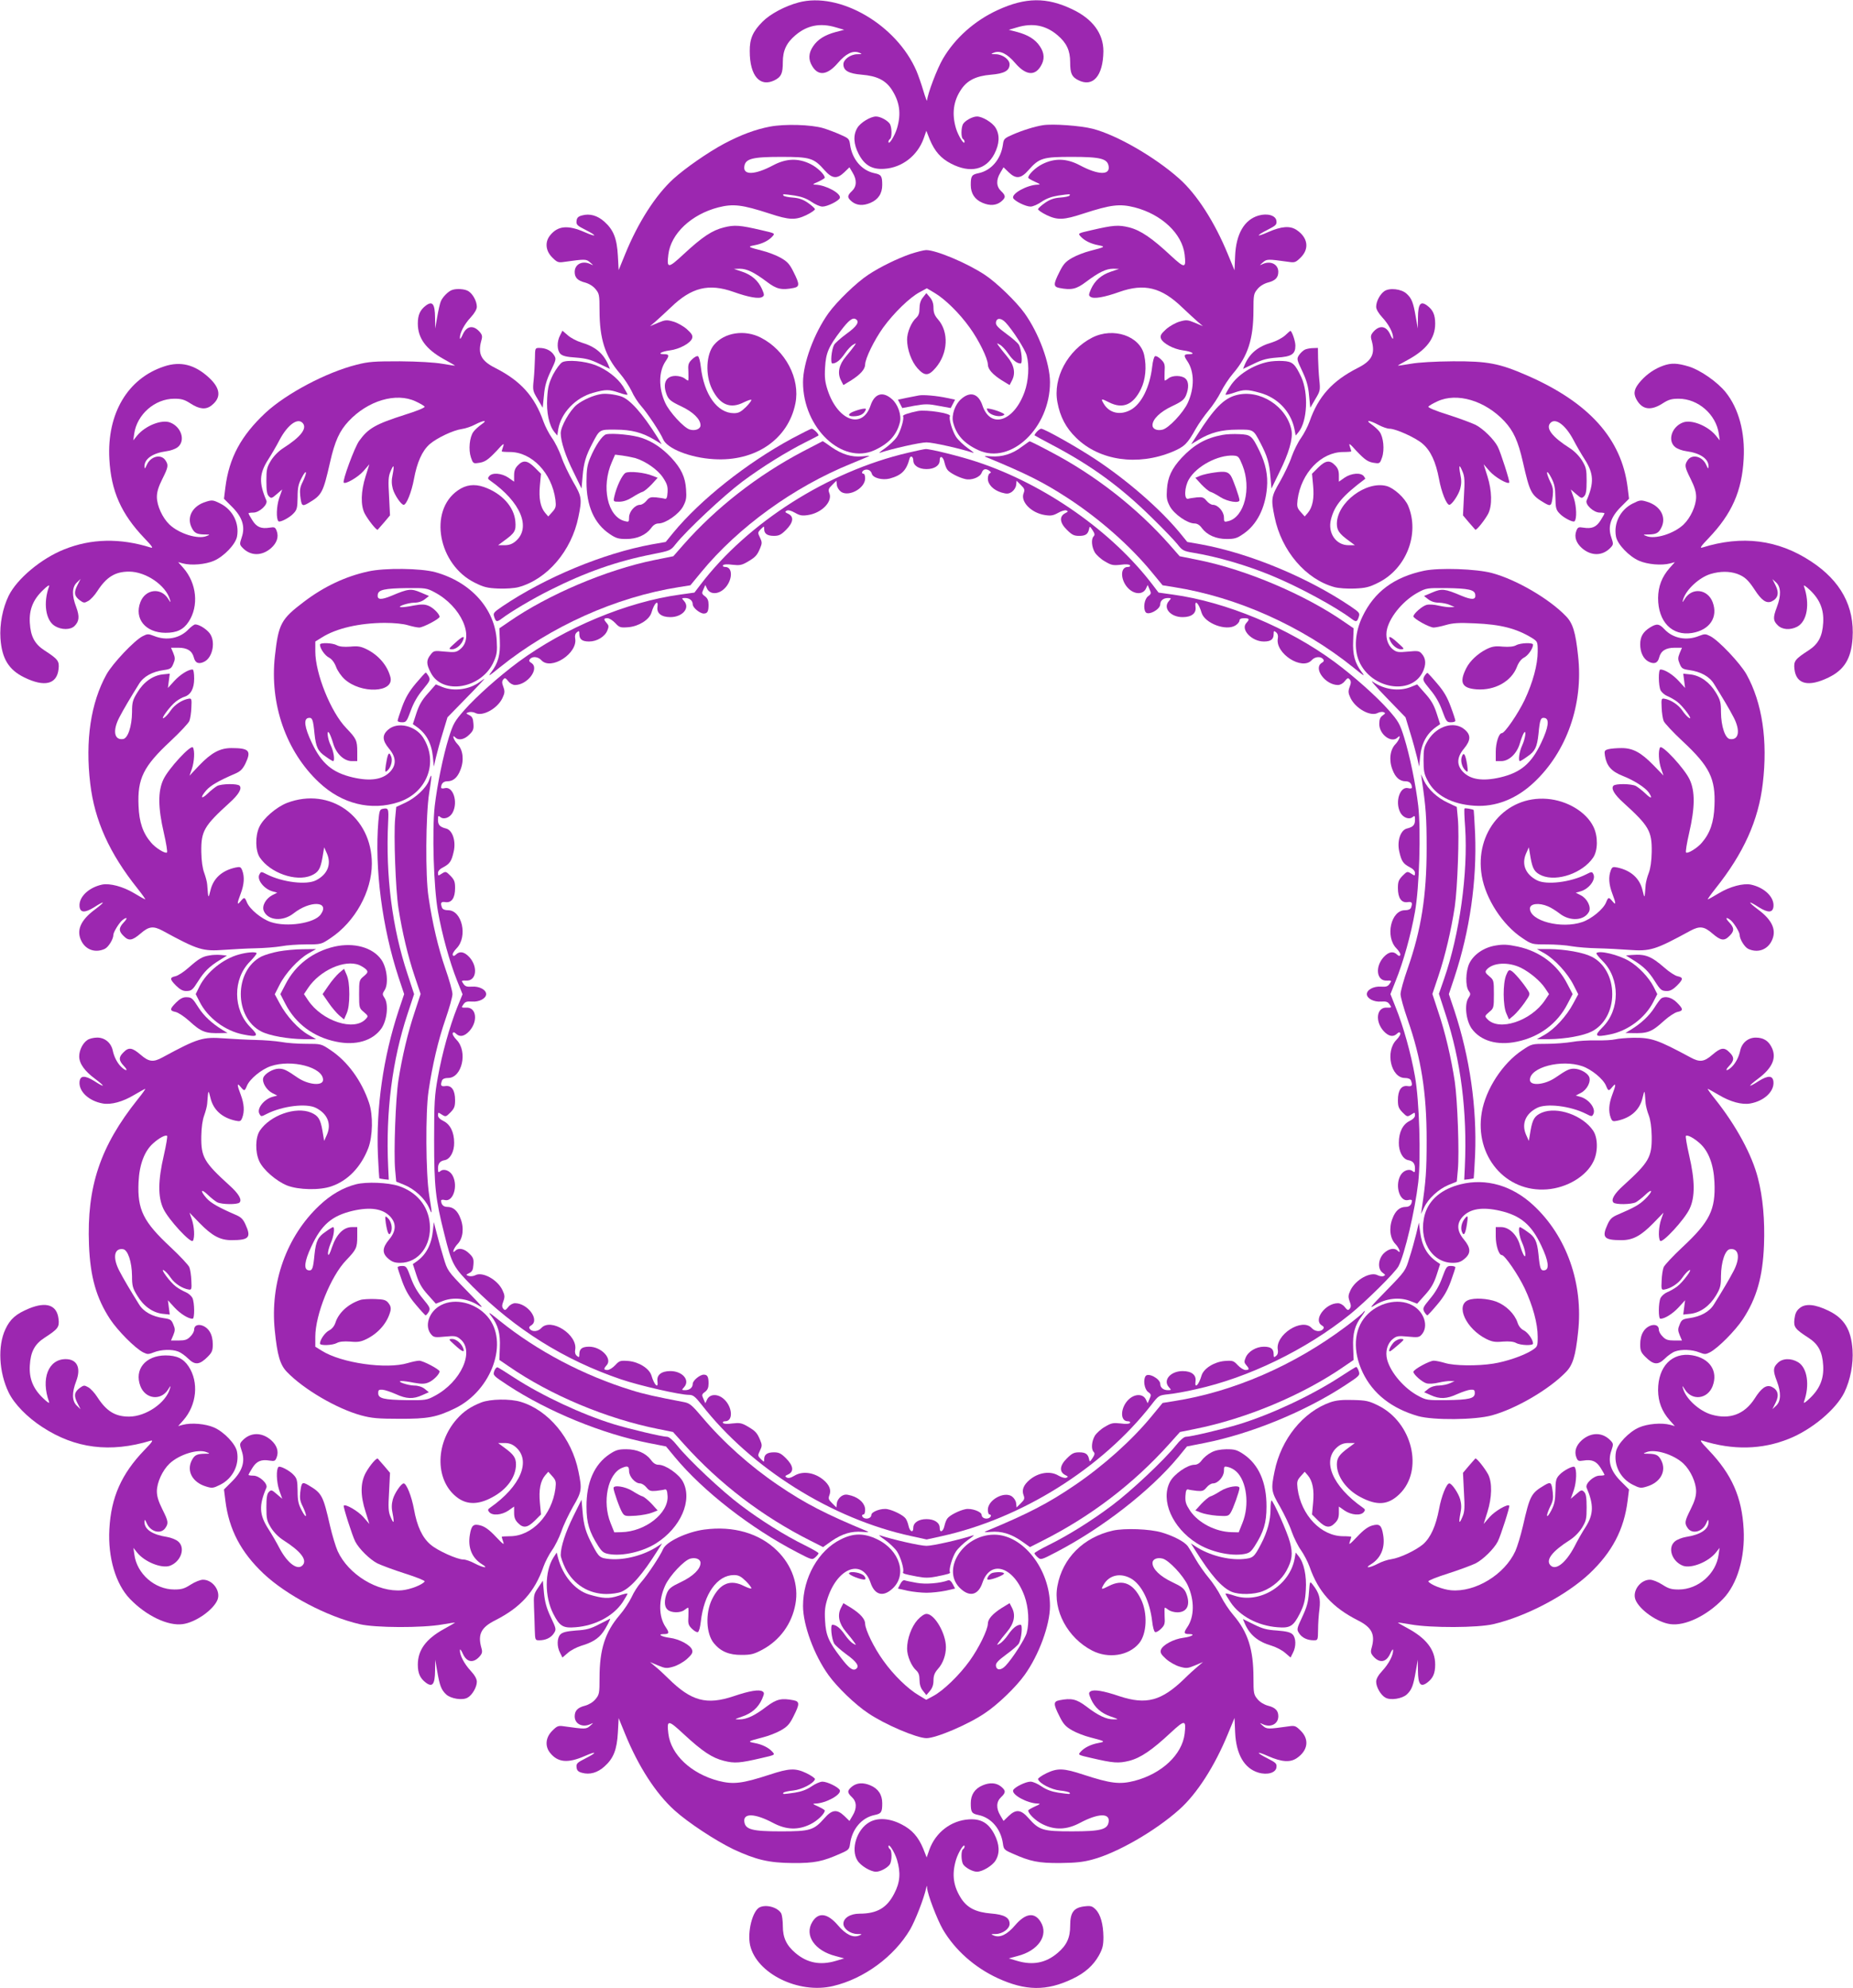 <?xml version="1.0" standalone="no"?>
<!DOCTYPE svg PUBLIC "-//W3C//DTD SVG 20010904//EN"
 "http://www.w3.org/TR/2001/REC-SVG-20010904/DTD/svg10.dtd">
<svg version="1.0" xmlns="http://www.w3.org/2000/svg"
 width="1193pt" height="1280pt" viewBox="0 0 1193 1280"
 preserveAspectRatio="xMidYMid meet">
<g transform="translate(0,1280) scale(0.1,-0.1)"
fill="#9c27b0" stroke="none">
<path d="M5141 12784 c-87 -23 -182 -74 -231 -123 -63 -63 -84 -111 -83 -191
0 -160 67 -235 163 -185 40 21 50 43 50 115 0 74 23 124 81 173 75 64 159 81
260 51 l54 -16 -54 -14 c-70 -19 -116 -47 -146 -92 -30 -44 -32 -86 -5 -129
39 -64 97 -57 164 21 51 60 97 83 137 67 22 -9 21 -10 -12 -10 -44 -1 -89 -34
-89 -65 0 -41 34 -60 119 -67 96 -8 150 -35 189 -91 54 -81 66 -158 37 -255
-15 -49 -54 -111 -55 -86 0 6 5 15 10 18 13 8 13 71 0 96 -13 22 -61 49 -90
49 -35 0 -100 -39 -120 -73 -28 -46 -25 -104 8 -168 38 -73 86 -101 164 -96
115 7 215 84 255 196 l17 49 22 -56 c32 -77 72 -122 138 -156 123 -63 224 -40
278 63 33 64 36 122 8 168 -20 34 -85 73 -120 73 -29 0 -77 -27 -90 -49 -13
-25 -13 -88 0 -96 6 -3 10 -12 10 -18 -1 -25 -40 37 -55 86 -28 94 -17 178 34
252 39 58 96 86 191 94 86 7 120 26 120 67 0 31 -45 64 -89 65 -33 0 -34 1
-12 10 40 16 86 -7 137 -67 67 -78 125 -85 164 -21 27 43 25 85 -5 129 -30 45
-76 73 -146 92 l-54 14 54 16 c101 30 185 13 260 -51 58 -49 81 -99 81 -173 0
-72 10 -94 50 -115 96 -50 162 25 164 185 0 114 -69 208 -200 270 -165 79
-301 78 -481 -5 -148 -68 -274 -180 -352 -313 -38 -64 -100 -229 -102 -268 0
-11 -11 17 -24 61 -13 44 -33 101 -44 127 -128 299 -496 513 -760 442z"/>
<path d="M4958 11985 c-95 -18 -188 -53 -296 -110 -103 -55 -251 -158 -326
-226 -115 -105 -228 -281 -311 -485 l-42 -103 -5 92 c-6 111 -28 167 -86 219
-45 41 -96 55 -145 41 -24 -6 -33 -15 -35 -35 -3 -24 4 -31 58 -58 77 -39 73
-49 -5 -15 -109 48 -174 42 -224 -21 -34 -43 -28 -99 14 -141 32 -32 39 -35
78 -29 136 19 141 19 167 -4 22 -19 22 -20 3 -11 -52 26 -103 1 -103 -50 0
-36 19 -56 67 -68 25 -7 52 -23 67 -42 24 -29 26 -37 26 -137 0 -184 36 -295
130 -405 27 -31 61 -83 76 -114 14 -32 42 -75 61 -96 41 -46 124 -171 142
-214 25 -61 174 -120 326 -129 268 -17 480 128 526 359 32 159 -64 342 -222
423 -104 54 -235 34 -302 -46 -51 -60 -57 -194 -13 -284 51 -103 118 -131 207
-85 23 11 43 18 46 15 3 -3 -12 -24 -34 -46 -33 -32 -48 -40 -78 -40 -107 0
-193 121 -213 299 -4 36 -12 66 -19 68 -7 3 -24 -7 -39 -22 -23 -23 -25 -33
-22 -80 1 -30 1 -55 -2 -55 -3 0 -14 7 -24 15 -11 8 -36 15 -56 15 -64 0 -87
-50 -56 -125 12 -28 28 -41 90 -70 79 -37 126 -84 126 -123 0 -24 -35 -38 -70
-27 -38 12 -130 112 -157 171 -44 96 -43 201 2 268 26 38 24 46 -12 46 -43 0
-15 17 39 24 63 8 134 47 144 78 5 18 -1 29 -34 59 -23 20 -62 42 -88 49 -42
12 -51 11 -97 -8 l-52 -22 33 28 c17 15 63 57 101 93 133 129 244 156 403 100
98 -35 166 -47 187 -32 13 8 12 15 -3 50 -25 55 -66 91 -128 112 l-53 18 38 1
c45 0 91 -22 174 -84 63 -48 95 -55 172 -40 40 8 40 24 0 103 -25 51 -40 67
-82 91 -28 16 -80 36 -116 45 -97 25 -100 27 -54 36 50 9 92 30 116 57 18 20
17 20 -70 40 -141 33 -174 35 -242 18 -76 -19 -138 -60 -258 -171 -102 -95
-111 -95 -100 -4 16 135 148 259 322 304 96 24 151 18 330 -40 127 -42 166
-43 236 -10 33 16 58 34 56 39 -2 6 -22 24 -45 40 -30 21 -57 31 -97 34 -30 2
-58 8 -61 13 -6 11 -5 11 73 0 43 -7 76 -19 107 -40 24 -17 56 -31 71 -31 32
0 104 36 112 55 11 29 -90 84 -156 86 -22 0 -20 3 17 19 23 11 42 22 42 26 0
20 -47 66 -92 88 -79 39 -156 37 -242 -9 -115 -61 -191 -64 -184 -8 6 51 49
63 236 63 188 0 211 -7 280 -85 49 -56 81 -59 128 -14 l33 32 20 -34 c29 -47
27 -90 -4 -119 -32 -30 -31 -43 1 -69 31 -24 71 -27 118 -7 50 21 76 60 76
115 0 58 -6 67 -50 76 -82 17 -144 90 -157 184 -5 37 -9 41 -62 64 -31 14 -81
33 -111 42 -78 23 -247 28 -342 10z"/>
<path d="M6715 11994 c-53 -8 -138 -35 -196 -61 -53 -23 -57 -27 -62 -64 -13
-94 -75 -167 -157 -184 -44 -9 -50 -18 -50 -76 0 -55 26 -94 76 -115 47 -20
87 -17 118 7 32 26 33 39 1 69 -31 29 -33 72 -4 119 l20 34 33 -32 c47 -45 79
-42 128 14 69 78 92 85 280 85 187 0 230 -12 236 -63 7 -56 -69 -53 -184 8
-86 46 -163 48 -242 9 -45 -22 -92 -68 -92 -88 0 -4 19 -15 43 -26 36 -16 38
-19 16 -19 -66 -2 -167 -57 -156 -86 8 -19 80 -55 112 -55 15 0 47 14 71 31
31 21 64 33 107 40 78 11 79 11 73 0 -3 -5 -31 -11 -61 -13 -40 -3 -67 -13
-97 -34 -23 -16 -43 -34 -45 -40 -2 -5 23 -23 56 -39 70 -33 109 -32 236 10
179 58 234 64 330 40 174 -45 306 -169 322 -304 10 -90 2 -91 -90 -6 -120 112
-193 162 -267 181 -69 17 -101 15 -243 -18 -87 -20 -88 -20 -70 -40 24 -27 66
-48 116 -57 46 -9 43 -11 -54 -36 -36 -9 -88 -29 -116 -45 -42 -24 -57 -40
-82 -91 -40 -79 -40 -95 0 -103 77 -15 109 -8 172 40 83 62 129 84 174 84 l38
-1 -53 -18 c-62 -21 -103 -57 -128 -112 -15 -35 -16 -42 -3 -50 21 -15 89 -3
187 32 159 56 270 29 403 -100 38 -36 84 -78 101 -93 l33 -28 -52 22 c-46 19
-55 20 -97 8 -26 -7 -65 -29 -88 -49 -33 -30 -39 -41 -34 -59 10 -31 81 -70
144 -78 54 -7 82 -24 39 -24 -36 0 -38 -8 -12 -46 45 -67 46 -172 2 -268 -29
-63 -122 -162 -162 -172 -35 -9 -65 4 -65 28 0 39 48 86 126 123 62 29 78 42
90 70 19 47 18 89 -4 108 -23 21 -82 22 -108 2 -10 -8 -21 -15 -24 -15 -3 0
-3 25 -2 55 3 47 1 57 -22 80 -15 15 -32 25 -39 22 -7 -2 -15 -32 -19 -68 -15
-130 -68 -238 -137 -277 -68 -38 -139 -22 -175 39 -20 34 -17 35 34 9 88 -45
156 -17 206 86 29 59 37 141 21 216 -26 125 -200 184 -336 114 -157 -81 -253
-259 -223 -416 17 -93 55 -165 120 -228 150 -148 396 -183 619 -91 79 33 98
52 152 149 19 33 56 86 83 118 26 31 62 85 79 120 17 34 52 88 79 119 94 110
130 221 130 405 0 100 2 108 26 137 15 19 42 35 67 42 48 12 67 32 67 69 0 50
-52 74 -103 49 -19 -9 -19 -8 3 11 26 23 31 23 167 4 39 -6 46 -3 78 29 56 56
45 127 -25 175 -43 30 -98 26 -185 -12 -78 -35 -82 -25 -5 14 55 28 61 34 58
58 -4 35 -58 51 -116 34 -91 -27 -144 -118 -150 -260 l-4 -92 -43 104 c-84
205 -199 385 -313 486 -156 139 -402 281 -557 321 -78 20 -257 33 -320 23z"/>
<path d="M5862 11165 c-86 -30 -195 -83 -272 -134 -75 -49 -203 -173 -256
-247 -93 -130 -164 -323 -164 -445 0 -294 252 -533 461 -437 93 43 143 99 163
180 11 46 -13 115 -51 148 -59 53 -112 37 -138 -40 -52 -156 -210 -101 -276
97 -17 52 -21 81 -17 147 5 93 22 134 102 238 50 66 76 86 96 73 26 -16 7 -46
-60 -94 -38 -28 -74 -60 -80 -71 -17 -32 -25 -120 -11 -120 24 0 51 21 81 65
17 25 41 50 53 56 20 12 21 11 7 -8 -8 -12 -32 -42 -53 -67 -46 -54 -57 -107
-33 -154 l16 -31 51 31 c58 37 89 71 89 102 1 39 58 156 116 237 69 95 171
194 235 228 l46 25 49 -29 c68 -40 161 -131 228 -225 58 -80 115 -197 116
-236 0 -31 31 -65 89 -102 l51 -31 16 31 c24 47 13 100 -33 154 -21 25 -45 55
-53 67 -14 19 -13 20 7 8 12 -6 36 -31 53 -56 30 -44 57 -65 81 -65 14 0 6 88
-11 120 -6 11 -42 43 -81 71 -54 40 -69 56 -67 73 4 31 33 31 63 -1 44 -47
124 -171 135 -211 18 -65 12 -165 -14 -236 -69 -191 -220 -239 -271 -86 -26
77 -79 93 -138 40 -38 -33 -62 -102 -51 -148 20 -81 70 -137 163 -180 209 -96
461 143 461 437 0 122 -71 315 -164 445 -53 74 -181 198 -256 247 -115 76
-313 159 -377 159 -15 0 -61 -12 -101 -25z"/>
<path d="M2910 10933 c-25 -9 -61 -46 -72 -73 -6 -14 -16 -59 -23 -100 l-13
-75 -1 71 c-1 88 -17 108 -59 77 -37 -28 -52 -60 -52 -116 0 -94 52 -165 167
-229 40 -22 73 -41 73 -42 0 -1 -37 4 -82 12 -51 9 -156 15 -273 16 -166 0
-201 -2 -279 -22 -195 -49 -452 -185 -587 -310 -157 -147 -234 -289 -258 -480
l-9 -73 52 -52 c67 -67 86 -128 62 -197 -14 -42 -14 -46 5 -66 51 -54 124 -55
184 -3 38 34 51 73 36 112 -9 23 -14 25 -45 20 -55 -9 -84 4 -111 47 -14 22
-25 42 -25 45 0 3 14 5 31 5 39 0 95 52 84 78 -49 114 -46 173 12 264 22 34
55 91 73 126 52 98 118 146 150 107 28 -34 -15 -89 -125 -159 -30 -19 -61 -50
-80 -80 -27 -45 -30 -57 -30 -132 0 -63 4 -87 16 -99 15 -15 19 -14 51 14 l35
30 -20 -57 c-17 -52 -20 -133 -4 -148 9 -9 72 23 97 51 22 23 25 36 26 103 0
63 5 86 27 127 14 28 26 42 27 32 0 -10 -10 -36 -21 -59 -17 -33 -20 -53 -16
-90 8 -66 12 -70 52 -47 88 52 95 66 140 263 31 137 61 202 120 265 124 132
305 186 431 127 28 -13 54 -28 58 -34 3 -6 -49 -28 -127 -52 -190 -61 -236
-87 -295 -169 -29 -40 -109 -257 -99 -268 12 -12 92 35 126 73 l39 45 -24 -77
c-31 -98 -33 -187 -6 -240 23 -43 78 -112 84 -104 2 3 21 24 42 48 l37 44 -6
121 c-6 101 -5 129 9 161 21 51 26 44 14 -19 -8 -36 -7 -62 1 -92 11 -40 54
-103 70 -103 18 0 51 83 66 165 20 109 53 183 102 226 47 40 150 89 206 97 23
3 62 16 86 29 56 29 84 30 41 1 -18 -13 -42 -34 -52 -48 -25 -34 -33 -115 -16
-165 12 -36 16 -40 43 -36 46 5 65 18 123 79 42 47 50 52 42 29 -5 -16 -10
-30 -10 -33 0 -2 24 -4 53 -4 141 0 270 -135 293 -307 5 -44 3 -53 -20 -79
l-26 -29 -20 23 c-31 37 -42 94 -34 177 l7 75 -40 40 c-47 46 -74 50 -108 15
-18 -18 -25 -35 -25 -65 l0 -41 -37 26 c-43 29 -103 34 -123 10 -11 -13 -10
-18 6 -29 197 -138 266 -304 163 -391 -22 -18 -42 -25 -71 -25 l-41 0 39 29
c69 50 77 64 72 124 -8 95 -88 182 -203 222 -62 21 -116 14 -167 -22 -191
-132 -127 -479 110 -595 56 -28 80 -34 150 -37 47 -2 104 2 130 9 185 50 342
234 386 452 24 116 22 131 -35 228 -27 48 -62 120 -75 160 -14 39 -41 94 -60
120 -19 27 -44 75 -55 106 -57 163 -147 262 -310 345 -92 46 -114 91 -90 177
8 27 6 36 -12 57 -40 44 -82 37 -107 -17 -10 -24 -19 -35 -19 -25 -2 32 28 89
69 133 25 27 40 53 40 69 0 34 -24 80 -52 99 -22 16 -78 20 -108 9z"/>
<path d="M8912 10925 c-28 -20 -52 -66 -52 -100 0 -16 15 -42 40 -69 41 -44
71 -101 69 -133 0 -10 -9 1 -19 25 -25 54 -67 61 -107 17 -18 -21 -20 -30 -12
-57 24 -86 2 -131 -90 -177 -163 -83 -253 -182 -310 -345 -11 -31 -36 -79 -55
-106 -19 -26 -46 -81 -60 -120 -13 -40 -48 -112 -75 -160 -57 -97 -59 -112
-35 -228 44 -218 201 -402 386 -452 26 -7 83 -11 130 -9 70 3 94 9 150 37 182
89 270 315 194 496 -21 50 -91 114 -139 127 -132 35 -320 -107 -320 -243 0
-42 16 -65 77 -109 l39 -29 -41 0 c-81 0 -135 79 -113 166 23 91 74 152 220
261 2 1 -2 9 -9 18 -20 24 -80 19 -123 -10 l-37 -26 0 41 c0 30 -7 47 -25 65
-34 35 -61 31 -108 -15 l-40 -40 7 -75 c8 -83 -3 -140 -34 -177 l-20 -23 -26
29 c-23 26 -25 35 -20 79 23 172 152 307 294 307 28 0 52 2 52 4 0 3 -5 17
-10 33 -8 23 0 18 42 -29 58 -61 77 -74 123 -79 27 -4 31 0 43 36 17 50 9 131
-16 165 -10 14 -34 35 -52 48 -44 30 -14 28 44 -3 26 -14 58 -25 72 -25 40 0
167 -57 212 -96 52 -44 86 -116 107 -229 15 -83 48 -165 66 -165 16 0 59 63
70 103 8 30 9 56 1 92 -12 63 -7 70 14 19 14 -32 15 -60 9 -161 l-6 -121 37
-44 c21 -24 40 -45 42 -48 6 -8 61 61 83 102 27 53 25 148 -5 243 l-24 76 39
-45 c34 -38 114 -85 126 -73 5 6 -55 194 -74 231 -24 47 -94 116 -143 141 -25
12 -105 42 -177 65 -78 24 -130 46 -127 52 4 6 30 21 58 34 126 59 307 5 431
-127 59 -63 89 -128 120 -265 45 -197 52 -211 140 -263 40 -23 44 -19 52 47 4
37 1 57 -16 90 -11 23 -21 49 -21 59 1 10 13 -4 27 -32 21 -40 26 -65 27 -127
1 -67 4 -80 26 -103 25 -28 88 -60 97 -51 16 15 13 96 -4 148 l-20 57 35 -30
c32 -28 36 -29 51 -14 12 12 16 36 16 99 0 75 -3 87 -30 132 -19 30 -50 61
-80 80 -110 70 -153 125 -125 159 32 39 98 -9 150 -107 18 -35 51 -92 73 -126
58 -91 61 -150 12 -264 -11 -26 45 -78 84 -78 17 0 31 -2 31 -5 0 -3 -11 -23
-25 -45 -27 -43 -56 -56 -111 -47 -31 5 -36 3 -45 -20 -15 -39 -2 -78 36 -112
60 -52 133 -51 184 3 19 20 19 24 5 66 -24 69 -5 130 62 197 l52 52 -9 73
c-39 314 -250 548 -650 722 -177 77 -252 91 -474 90 -117 -1 -222 -7 -272 -16
-46 -8 -83 -13 -83 -12 0 2 27 17 60 35 123 66 180 140 180 235 0 57 -14 89
-52 117 -42 31 -58 11 -59 -77 l-1 -71 -13 75 c-16 93 -26 119 -59 149 -33 31
-111 40 -144 16z"/>
<path d="M5942 10885 c-15 -18 -22 -42 -22 -70 0 -30 -6 -47 -21 -61 -31 -27
-59 -93 -59 -140 0 -64 28 -141 67 -185 46 -51 71 -51 117 3 80 93 86 231 15
312 -22 25 -29 44 -29 74 0 28 -7 49 -23 68 l-23 27 -22 -28z"/>
<path d="M3606 10641 c-22 -41 -20 -97 2 -119 14 -14 40 -20 100 -24 64 -5 95
-13 150 -40 l69 -33 -10 25 c-32 75 -85 119 -174 145 -29 9 -68 29 -87 46
l-35 30 -15 -30z"/>
<path d="M8273 10640 c-18 -16 -56 -36 -85 -45 -90 -26 -143 -70 -175 -145
l-10 -25 69 33 c55 27 86 35 150 40 94 6 118 22 118 77 0 29 -23 96 -33 95 -1
0 -17 -14 -34 -30z"/>
<path d="M3444 10493 c-1 -38 -4 -99 -8 -138 -7 -67 -6 -72 26 -125 l32 -55 8
79 c5 59 16 98 44 157 36 76 36 79 20 104 -19 29 -53 45 -94 45 -27 0 -27 -1
-28 -67z"/>
<path d="M8403 10550 c-12 -5 -29 -21 -39 -35 -16 -25 -16 -28 20 -104 28 -59
39 -98 44 -157 l8 -79 32 55 c32 53 33 58 26 125 -4 39 -7 100 -8 138 l-1 67
-30 -1 c-16 0 -40 -4 -52 -9z"/>
<path d="M3620 10468 c-14 -8 -39 -42 -59 -79 -27 -55 -34 -81 -38 -151 -6
-92 12 -177 46 -219 l19 -23 6 40 c18 106 112 204 224 235 82 23 103 23 170 0
28 -10 52 -15 52 -11 0 3 -13 27 -29 53 -36 55 -106 109 -179 137 -69 26 -179
35 -212 18z"/>
<path d="M8163 10470 c-99 -21 -197 -84 -243 -157 -17 -26 -30 -50 -30 -53 0
-4 24 1 53 11 66 23 87 23 169 0 113 -31 197 -119 221 -229 l9 -46 19 23 c56
69 64 250 17 353 -41 87 -57 101 -119 104 -30 2 -73 -1 -96 -6z"/>
<path d="M1057 10441 c-235 -77 -369 -304 -353 -596 11 -206 76 -353 225 -509
51 -53 60 -67 41 -61 -197 62 -383 58 -557 -12 -148 -59 -303 -189 -357 -298
-39 -80 -59 -184 -53 -275 9 -130 53 -202 153 -251 130 -64 210 -45 221 53 6
52 -3 64 -91 121 -63 41 -89 90 -94 178 -5 84 21 149 85 210 29 28 43 37 39
24 -39 -107 -22 -219 37 -255 42 -26 101 -26 127 0 30 30 33 61 11 121 -29 75
-28 129 4 159 l24 23 -20 -39 c-25 -49 -21 -71 14 -98 26 -19 30 -19 55 -5 15
8 42 37 59 64 59 91 115 125 204 125 108 0 237 -88 263 -180 7 -22 5 -21 -12
6 -47 74 -146 61 -178 -22 -41 -107 32 -197 161 -198 73 0 116 20 150 72 66
101 52 247 -35 346 l-33 37 29 -8 c56 -15 147 -7 202 17 64 28 139 106 148
156 16 86 -28 173 -109 213 -44 22 -52 23 -90 11 -88 -26 -128 -100 -92 -169
17 -33 32 -41 83 -42 35 0 36 -1 12 -10 -55 -23 -177 15 -239 74 -45 43 -81
121 -81 178 0 32 10 65 35 115 39 78 41 90 19 122 -29 41 -95 24 -119 -31 -11
-25 -14 -28 -15 -11 -1 50 53 87 142 99 26 3 58 15 72 26 52 41 24 131 -49
159 -55 21 -159 -21 -211 -83 l-26 -32 6 43 c18 124 133 225 258 225 46 0 65
-5 105 -31 57 -37 99 -41 135 -12 64 50 58 110 -17 179 -91 84 -183 107 -288
72z"/>
<path d="M10709 10446 c-54 -19 -103 -52 -143 -96 -44 -49 -52 -79 -32 -118
36 -69 92 -79 169 -30 40 26 59 31 105 31 125 0 240 -101 258 -225 l6 -43 -26
32 c-52 62 -156 104 -211 83 -73 -28 -101 -118 -49 -159 14 -11 46 -23 72 -26
89 -12 143 -49 142 -99 -1 -17 -4 -14 -15 11 -24 55 -90 72 -119 31 -22 -32
-20 -44 19 -122 25 -50 35 -83 35 -115 0 -57 -36 -135 -81 -178 -62 -59 -184
-97 -239 -74 -24 9 -23 10 12 10 51 1 66 9 83 42 36 69 -4 143 -92 169 -38 12
-46 11 -90 -11 -81 -40 -125 -127 -109 -213 9 -50 84 -128 148 -156 55 -24
146 -32 202 -17 l29 8 -33 -37 c-51 -58 -74 -119 -75 -194 0 -153 90 -246 219
-225 114 19 169 102 132 199 -32 83 -131 96 -178 22 -17 -27 -19 -28 -12 -6
18 63 104 143 178 165 61 18 119 18 169 1 49 -18 72 -39 114 -103 44 -68 75
-90 109 -75 41 19 50 54 26 102 l-21 42 25 -23 c30 -29 32 -83 4 -157 -26 -68
-25 -88 5 -117 28 -29 80 -33 125 -10 65 34 84 147 44 261 -4 11 11 1 39 -25
64 -61 90 -126 85 -210 -5 -88 -31 -137 -94 -178 -88 -57 -97 -69 -91 -121 11
-98 91 -117 221 -53 100 49 144 121 153 251 14 205 -76 371 -269 497 -212 139
-443 168 -698 88 -19 -6 -10 8 41 61 149 156 214 303 225 509 10 171 -32 326
-116 430 -52 65 -162 142 -236 165 -76 23 -114 24 -165 6z"/>
<path d="M3870 10263 c-51 -8 -116 -37 -157 -69 -45 -37 -103 -140 -103 -183
0 -52 31 -148 83 -251 l51 -105 7 80 c7 85 21 131 63 211 47 90 45 89 149 88
103 0 173 -19 250 -65 l47 -29 -26 43 c-100 159 -180 248 -238 266 -43 13 -96
19 -126 14z"/>
<path d="M7959 10256 c-80 -21 -143 -86 -250 -254 l-40 -62 48 29 c77 46 147
65 250 65 104 1 102 2 149 -88 42 -80 56 -126 63 -211 l7 -80 51 105 c61 122
88 216 78 269 -29 155 -206 268 -356 227z"/>
<path d="M5915 10254 c-11 -2 -46 -9 -77 -15 l-57 -12 14 -27 14 -27 79 15
c68 12 89 12 156 -1 l77 -14 14 27 14 27 -52 11 c-64 14 -155 22 -182 16z"/>
<path d="M5502 10153 c-43 -15 -48 -33 -9 -33 38 0 63 11 75 31 10 16 10 19
-5 18 -10 0 -37 -7 -61 -16z"/>
<path d="M6361 10151 c15 -23 68 -38 96 -26 15 6 12 10 -16 22 -18 8 -47 17
-63 20 -29 6 -29 5 -17 -16z"/>
<path d="M5910 10154 c-60 -12 -100 -26 -96 -33 9 -14 -15 -96 -39 -133 -14
-21 -49 -54 -77 -74 -29 -20 -44 -33 -33 -29 77 26 259 67 300 67 41 0 223
-41 300 -67 11 -4 -4 9 -33 29 -28 20 -63 53 -77 74 -24 37 -48 119 -39 133
11 18 -152 43 -206 33z"/>
<path d="M5099 9977 c-292 -158 -589 -394 -764 -606 l-49 -60 -91 -16 c-310
-57 -684 -212 -961 -399 -57 -39 -60 -43 -52 -68 11 -33 17 -34 49 -10 60 45
196 126 308 182 233 117 433 187 662 232 115 23 116 23 150 66 69 87 309 312
428 401 126 94 285 193 413 257 40 20 75 38 77 40 7 6 -31 44 -43 44 -6 0 -63
-29 -127 -63z"/>
<path d="M6675 10020 c-10 -11 -16 -22 -14 -23 2 -2 54 -30 114 -62 251 -132
436 -267 635 -462 74 -72 151 -152 170 -176 32 -41 39 -45 105 -56 153 -25
344 -81 505 -148 170 -70 408 -199 509 -275 32 -24 38 -23 49 10 8 25 5 29
-52 68 -277 187 -651 342 -961 399 l-91 16 -49 60 c-127 154 -339 338 -545
474 -120 79 -326 195 -347 195 -5 0 -18 -9 -28 -20z"/>
<path d="M3903 10004 c-25 -6 -71 -74 -104 -154 -18 -43 -23 -75 -23 -150 -1
-155 49 -270 148 -337 41 -28 57 -33 108 -33 69 0 126 25 160 70 14 20 30 30
48 30 45 0 131 60 158 110 20 38 23 55 19 110 -5 78 -31 134 -95 203 -61 64
-119 103 -188 127 -56 20 -189 33 -231 24z m187 -153 c66 -20 144 -74 178
-125 27 -41 32 -57 30 -95 -2 -35 -7 -45 -18 -42 -8 3 -33 6 -56 9 -35 3 -44
0 -62 -22 -11 -14 -30 -26 -41 -26 -33 0 -71 -44 -71 -81 0 -29 -2 -31 -27
-24 -112 27 -154 222 -83 382 l20 46 48 -6 c26 -4 63 -11 82 -16z"/>
<path d="M4028 9756 c-22 -11 -59 -90 -73 -153 -7 -33 -6 -33 32 -33 26 0 55
10 85 29 25 16 54 32 66 35 11 4 37 26 58 48 l38 42 -33 13 c-50 21 -148 31
-173 19z"/>
<path d="M7870 10000 c-107 -20 -182 -62 -262 -147 -64 -69 -90 -125 -95 -203
-4 -55 -1 -72 19 -110 27 -50 113 -110 158 -110 18 0 34 -10 48 -30 34 -45 91
-70 160 -70 51 0 67 5 107 33 86 58 141 165 152 297 7 80 -8 153 -47 234 -49
101 -57 108 -131 111 -35 2 -84 0 -109 -5z m129 -195 c60 -148 12 -335 -91
-360 -26 -7 -28 -5 -28 24 0 37 -38 81 -71 81 -11 0 -30 12 -41 26 -18 22 -27
25 -62 22 -23 -3 -48 -6 -56 -9 -28 -8 -25 76 5 126 49 84 186 157 285 152 33
-2 36 -6 59 -62z"/>
<path d="M7819 9758 c-31 -4 -72 -13 -90 -20 l-33 -14 38 -42 c21 -22 47 -44
58 -48 12 -3 41 -19 66 -35 46 -29 122 -41 122 -19 0 18 -41 134 -55 156 -18
27 -37 32 -106 22z"/>
<path d="M5170 9894 c-291 -153 -560 -362 -771 -602 l-64 -73 -124 -25 c-305
-62 -683 -222 -936 -398 l-60 -41 3 -80 c4 -90 -11 -144 -55 -202 -24 -31 -16
-27 54 30 329 265 748 453 1153 517 l75 12 70 85 c238 289 595 548 965 698 63
26 116 48 118 50 1 1 -20 0 -48 -3 -67 -6 -129 13 -196 59 -30 22 -56 39 -57
39 -1 0 -58 -30 -127 -66z"/>
<path d="M6580 9925 c-62 -48 -129 -68 -199 -63 -34 3 -48 2 -36 -3 264 -109
370 -162 530 -266 204 -133 401 -307 540 -476 l70 -85 75 -12 c405 -64 824
-252 1153 -517 70 -57 78 -61 54 -30 -44 58 -59 112 -55 202 l3 80 -60 41
c-253 176 -631 336 -936 398 l-124 25 -64 73 c-212 240 -482 451 -772 602 -69
37 -128 66 -130 65 -2 0 -24 -16 -49 -34z"/>
<path d="M5845 9885 c-514 -120 -1031 -449 -1336 -850 l-38 -50 -93 -13 c-342
-47 -741 -213 -1041 -434 -124 -92 -269 -221 -347 -309 -63 -72 -72 -87 -100
-176 -37 -119 -75 -305 -91 -441 -18 -161 -7 -527 21 -682 26 -146 74 -321
123 -444 l35 -87 -35 -86 c-48 -121 -97 -296 -124 -448 -21 -115 -24 -161 -24
-405 0 -300 9 -380 65 -602 50 -201 58 -214 183 -341 273 -274 590 -473 955
-597 121 -41 379 -100 438 -100 26 0 39 -10 80 -62 320 -411 840 -737 1350
-847 l100 -22 95 21 c515 113 1033 437 1352 846 47 61 48 61 109 68 33 3 113
17 177 32 338 74 710 255 991 481 101 81 294 272 314 311 40 77 106 359 127
540 18 161 7 527 -21 682 -26 148 -75 323 -124 444 l-34 86 34 86 c49 121 98
296 124 444 28 155 39 521 21 682 -16 136 -54 322 -91 441 -28 89 -37 104
-100 176 -78 88 -223 217 -347 309 -300 221 -699 387 -1041 434 l-93 13 -38
50 c-261 343 -691 645 -1126 790 -107 36 -305 85 -335 84 -8 0 -60 -11 -115
-24z m35 -49 c0 -33 35 -56 85 -56 51 0 85 23 85 56 0 36 23 25 31 -14 4 -18
12 -39 20 -48 15 -19 73 -49 113 -58 40 -10 95 11 106 40 10 26 26 30 50 13
11 -8 12 -12 3 -16 -7 -2 -13 -18 -13 -34 0 -38 35 -74 88 -90 35 -10 45 -9
66 4 14 10 26 28 28 44 l3 28 27 -27 c24 -23 27 -31 18 -54 -21 -54 50 -127
138 -140 38 -6 53 -3 84 14 20 12 44 19 53 16 14 -6 12 -8 -7 -18 -39 -20 -36
-61 10 -106 33 -33 46 -40 80 -40 41 0 57 11 64 45 3 18 5 18 22 -8 14 -21 16
-31 7 -40 -17 -17 -13 -68 8 -104 11 -17 40 -44 66 -58 40 -24 52 -26 99 -21
35 5 56 3 61 -3 3 -7 -2 -11 -14 -11 -54 0 -47 -96 11 -145 39 -33 87 -31 105
4 l12 25 12 -28 c12 -25 11 -30 -10 -45 -23 -18 -32 -75 -16 -101 16 -26 95
16 95 50 0 23 20 40 49 40 23 0 23 -1 7 -19 -41 -45 10 -104 88 -104 58 0 89
25 83 66 -7 51 21 24 39 -38 21 -68 159 -120 219 -81 14 9 25 23 25 31 0 10
10 15 30 15 34 0 37 -6 14 -31 -38 -42 35 -119 113 -119 45 0 63 14 63 48 0
21 2 23 16 11 10 -8 14 -22 11 -38 -19 -97 156 -210 218 -141 21 23 57 26 73
7 8 -10 6 -16 -9 -25 -55 -35 24 -142 105 -142 14 0 33 10 44 25 17 21 22 23
32 10 9 -11 9 -22 -1 -48 -10 -28 -9 -39 6 -71 33 -68 129 -121 175 -96 12 6
29 9 38 5 13 -5 12 -8 -6 -21 -16 -11 -22 -25 -22 -55 0 -68 79 -126 118 -87
25 25 12 -16 -14 -43 -35 -36 -43 -103 -19 -164 19 -51 47 -75 86 -75 24 0 39
-15 39 -41 0 -5 -11 -7 -24 -3 -53 13 -86 -88 -51 -156 17 -34 58 -49 80 -30
13 11 15 8 15 -18 0 -33 -12 -46 -52 -56 -41 -10 -65 -80 -49 -149 14 -62 25
-78 69 -101 20 -10 32 -24 32 -36 0 -19 -1 -20 -25 -4 -24 15 -26 15 -55 -14
-25 -26 -30 -38 -30 -79 0 -64 22 -96 61 -91 30 5 35 -4 23 -36 -4 -10 -18
-16 -39 -16 -90 0 -128 -170 -55 -245 18 -18 29 -38 25 -44 -4 -8 -11 -6 -21
4 -24 23 -53 18 -85 -16 -58 -63 -47 -156 20 -152 31 1 32 0 18 -20 -12 -18
-23 -21 -55 -19 -47 4 -92 -20 -92 -48 0 -28 45 -52 92 -48 32 2 43 -1 55 -19
14 -20 13 -21 -18 -20 -67 4 -78 -89 -20 -152 32 -34 61 -39 85 -16 10 10 17
12 21 4 4 -6 -7 -26 -25 -44 -73 -75 -35 -245 55 -245 21 0 35 -6 39 -16 12
-32 7 -41 -23 -36 -39 5 -61 -27 -61 -91 0 -41 5 -53 30 -79 29 -29 31 -29 55
-14 24 16 25 15 25 -4 0 -13 -12 -26 -35 -37 -43 -21 -69 -71 -69 -140 -1 -56
25 -105 60 -112 31 -5 44 -22 44 -53 0 -26 -2 -29 -15 -18 -22 19 -63 4 -80
-30 -35 -68 -2 -169 51 -156 13 4 24 2 24 -3 0 -26 -15 -41 -39 -41 -39 0 -67
-24 -86 -75 -24 -61 -16 -128 19 -164 26 -27 39 -68 14 -43 -21 21 -58 13 -89
-17 -37 -38 -41 -101 -7 -125 18 -13 19 -16 6 -21 -9 -4 -26 -1 -38 5 -46 25
-142 -28 -175 -96 -15 -32 -16 -43 -6 -71 10 -26 10 -37 1 -48 -10 -13 -15
-11 -32 10 -11 15 -30 25 -44 25 -81 0 -160 -107 -105 -142 15 -9 17 -15 9
-25 -16 -19 -52 -16 -73 7 -62 69 -237 -44 -218 -141 3 -16 -1 -30 -11 -38
-14 -12 -16 -10 -16 11 0 34 -18 48 -63 48 -50 0 -101 -31 -117 -70 -11 -26
-10 -33 4 -49 21 -24 20 -31 -5 -31 -12 0 -34 14 -50 31 -27 29 -33 31 -85 27
-67 -6 -134 -48 -148 -93 -18 -62 -46 -89 -39 -38 6 41 -25 66 -83 66 -78 0
-129 -59 -88 -104 16 -18 16 -19 -7 -19 -29 0 -49 17 -49 40 0 34 -79 76 -95
50 -16 -26 -7 -83 16 -101 21 -15 22 -20 10 -45 l-12 -28 -12 25 c-18 35 -66
37 -105 4 -58 -49 -65 -145 -11 -145 12 0 17 -4 14 -11 -5 -6 -26 -8 -61 -3
-47 5 -59 3 -99 -21 -26 -14 -55 -41 -66 -58 -21 -36 -25 -87 -8 -104 9 -9 7
-19 -7 -40 -17 -26 -19 -26 -22 -8 -7 34 -23 45 -64 45 -34 0 -47 -7 -80 -40
-46 -45 -49 -86 -10 -106 20 -10 21 -12 6 -18 -9 -3 -30 3 -49 14 -52 32 -129
21 -186 -27 -39 -33 -52 -65 -39 -99 8 -21 6 -29 -18 -52 l-27 -27 -3 28 c-2
16 -14 34 -28 44 -51 33 -154 -24 -154 -87 0 -16 5 -30 10 -30 15 0 12 -17 -5
-24 -21 -8 -45 3 -45 21 0 21 -66 45 -104 37 -40 -8 -99 -38 -115 -58 -8 -9
-16 -30 -20 -48 -8 -39 -31 -50 -31 -14 0 33 -34 56 -85 56 -51 0 -85 -23 -85
-56 0 -36 -23 -25 -31 14 -4 18 -12 39 -20 48 -16 20 -75 50 -115 58 -38 8
-104 -16 -104 -37 0 -18 -24 -29 -45 -21 -17 7 -20 24 -5 24 6 0 10 14 10 30
0 39 -35 75 -88 91 -35 10 -45 9 -66 -4 -14 -10 -26 -28 -28 -44 l-3 -28 -27
27 c-24 23 -26 31 -18 52 13 34 0 66 -39 99 -58 48 -134 59 -187 26 -23 -14
-39 -17 -49 -11 -13 7 -12 10 10 20 38 18 33 56 -14 103 -32 32 -46 39 -78 39
-43 0 -63 -14 -63 -44 0 -20 0 -20 -22 1 -20 21 -20 23 -5 54 14 29 14 37 1
68 -19 46 -30 58 -81 88 -38 22 -51 24 -97 19 -35 -5 -56 -3 -61 3 -3 7 2 11
14 11 54 0 47 96 -11 145 -39 33 -87 31 -105 -4 l-12 -25 -12 28 c-12 25 -11
30 10 45 17 13 23 28 23 54 0 43 -7 57 -31 57 -25 0 -71 -38 -71 -59 0 -24
-20 -41 -49 -41 -23 0 -23 1 -7 19 41 45 -10 104 -88 104 -58 0 -89 -25 -83
-66 7 -51 -21 -24 -39 38 -14 45 -81 87 -148 93 -52 4 -58 2 -85 -27 -16 -17
-38 -31 -50 -31 -25 0 -26 7 -5 31 38 42 -35 119 -113 119 -45 0 -63 -14 -63
-48 0 -21 -2 -23 -16 -11 -10 8 -14 22 -11 38 19 97 -156 210 -218 141 -21
-23 -57 -26 -73 -7 -8 10 -6 16 9 25 55 35 -24 142 -105 142 -14 0 -33 -10
-44 -25 -17 -21 -22 -23 -32 -10 -9 11 -9 22 1 48 10 28 9 39 -6 71 -32 68
-129 121 -175 96 -11 -6 -30 -8 -41 -5 -21 7 -21 7 2 19 19 9 25 21 27 54 3
36 -1 47 -27 72 -31 31 -68 39 -89 18 -25 -25 -12 16 14 43 35 36 43 103 19
164 -19 51 -47 75 -86 75 -24 0 -39 15 -39 41 0 5 11 7 24 3 53 -13 86 88 51
156 -17 34 -58 49 -80 30 -13 -11 -15 -8 -15 18 0 31 13 48 44 53 35 7 61 56
60 112 0 69 -26 119 -69 140 -23 11 -35 24 -35 37 0 19 1 20 25 4 24 -15 26
-15 55 14 25 26 30 38 30 79 0 64 -22 96 -61 91 -30 -5 -35 4 -23 36 4 10 18
16 39 16 90 0 128 170 55 245 -18 18 -29 38 -25 44 4 8 11 6 21 -4 24 -23 53
-18 85 16 58 63 47 156 -20 152 -31 -1 -32 0 -18 20 12 18 23 21 55 19 47 -4
92 20 92 48 0 28 -45 52 -92 48 -32 -2 -43 1 -55 19 -14 20 -13 21 18 20 67
-4 78 89 20 152 -32 34 -61 39 -85 16 -10 -10 -17 -12 -21 -4 -4 6 7 26 25 44
73 75 35 245 -55 245 -21 0 -35 6 -39 16 -12 32 -7 41 23 36 39 -5 61 27 61
91 0 41 -5 53 -30 79 -29 29 -31 29 -55 14 -24 -16 -25 -15 -25 4 0 12 12 26
33 36 43 23 54 39 68 101 16 69 -8 139 -49 149 -40 10 -52 23 -52 56 0 26 2
29 15 18 22 -19 63 -4 80 30 35 68 2 169 -51 156 -13 -4 -24 -2 -24 3 0 26 15
41 39 41 39 0 67 24 86 75 24 61 16 128 -19 164 -26 27 -39 68 -14 43 21 -21
58 -13 89 18 26 25 30 36 27 72 -2 33 -8 45 -27 54 -23 12 -23 12 -2 19 11 3
30 1 41 -5 46 -25 143 28 175 96 15 32 16 43 6 71 -10 26 -10 37 -1 48 10 13
15 11 32 -10 11 -15 30 -25 44 -25 81 0 160 107 105 142 -15 9 -17 15 -9 25
16 19 52 16 73 -7 62 -69 237 44 218 141 -3 16 1 30 11 38 14 12 16 10 16 -11
0 -34 18 -48 63 -48 50 0 101 31 117 70 11 26 10 33 -4 49 -21 24 -20 31 5 31
12 0 34 -14 50 -31 27 -29 33 -31 85 -27 67 6 134 48 148 93 18 62 46 89 39
38 -6 -41 25 -66 83 -66 78 0 129 59 88 104 -16 18 -16 19 7 19 29 0 49 -17
49 -41 0 -21 46 -59 71 -59 24 0 31 14 31 57 0 26 -6 41 -23 54 -21 15 -22 20
-10 45 l12 28 12 -25 c18 -35 66 -37 105 -4 58 49 65 145 11 145 -12 0 -17 4
-14 11 5 6 26 8 61 3 46 -5 59 -3 97 19 51 30 62 42 81 88 13 31 13 39 -1 68
-15 31 -15 33 5 54 22 21 22 21 22 1 0 -30 20 -44 63 -44 32 0 46 7 78 39 47
47 52 85 14 103 -21 10 -23 13 -11 20 10 6 29 1 54 -13 31 -18 46 -21 84 -15
88 13 159 86 138 140 -9 23 -6 31 18 54 l27 27 3 -28 c2 -16 14 -34 28 -44 51
-33 154 24 154 87 0 16 -4 30 -10 30 -15 0 -12 17 5 24 21 8 42 -2 48 -24 7
-27 67 -43 115 -31 77 21 108 52 128 129 6 22 24 13 24 -12z"/>
<path d="M2370 9121 c-146 -32 -284 -97 -413 -195 -148 -112 -164 -142 -187
-349 -35 -310 72 -616 285 -815 147 -138 334 -184 511 -126 184 60 259 258
158 416 -49 76 -163 103 -223 52 -42 -35 -41 -70 4 -124 46 -55 48 -104 7
-148 -48 -51 -127 -63 -240 -37 -133 31 -202 90 -265 224 -47 99 -54 154 -21
159 25 4 30 -10 39 -103 9 -85 22 -112 71 -145 23 -17 45 -30 48 -30 14 0 4
64 -14 100 -21 40 -29 110 -10 80 5 -8 17 -38 25 -66 19 -66 70 -114 120 -114
l35 0 0 61 c0 72 -6 84 -71 152 -99 102 -199 351 -199 493 l0 64 42 26 c93 59
241 93 404 94 62 0 120 -6 150 -15 27 -8 60 -15 73 -15 25 0 131 56 131 69 0
18 -41 59 -71 71 -24 10 -44 11 -94 2 -34 -7 -71 -12 -81 -11 -37 1 40 28 82
29 27 0 51 8 69 22 l27 21 -54 23 c-61 26 -80 24 -186 -21 -70 -29 -95 -27
-90 7 4 31 43 40 188 42 119 1 128 0 178 -27 171 -90 261 -291 164 -367 -23
-19 -34 -21 -98 -15 -69 7 -72 6 -92 -20 -28 -35 -28 -60 1 -115 75 -149 332
-103 407 73 19 43 22 65 18 132 -11 204 -165 377 -394 441 -93 26 -328 29
-434 5z"/>
<path d="M9170 9126 c-195 -41 -322 -136 -398 -295 -48 -99 -56 -210 -22 -288
76 -176 331 -222 408 -73 25 50 24 91 -6 123 -15 17 -26 18 -87 12 -63 -6 -74
-4 -98 15 -35 28 -50 83 -36 134 23 85 110 185 201 233 50 27 59 28 178 27
145 -2 184 -11 188 -42 5 -34 -20 -36 -90 -7 -106 45 -125 47 -186 21 l-54
-23 27 -21 c18 -14 42 -22 69 -22 22 -1 55 -7 71 -15 l30 -13 -27 -1 c-14 -1
-49 4 -76 10 -27 7 -62 9 -77 5 -28 -7 -85 -57 -85 -74 0 -15 103 -72 130 -72
12 0 47 7 78 16 45 13 83 16 187 11 167 -7 268 -33 368 -94 36 -23 37 -24 37
-87 0 -85 -31 -199 -84 -312 -42 -88 -128 -214 -147 -214 -19 0 -39 -62 -39
-120 l0 -60 35 0 c50 0 101 48 120 114 8 28 20 58 25 66 19 29 11 -33 -10 -79
-19 -40 -27 -101 -14 -101 3 0 25 13 48 30 49 33 62 60 71 145 9 93 14 107 39
103 33 -5 26 -60 -21 -159 -63 -134 -132 -193 -265 -224 -113 -26 -192 -14
-240 37 -41 44 -39 93 7 148 45 54 46 89 4 124 -66 56 -177 23 -234 -68 -27
-44 -30 -58 -30 -130 0 -68 4 -90 26 -131 48 -94 154 -152 299 -162 137 -10
271 42 385 149 212 198 320 505 285 815 -16 153 -34 211 -78 256 -107 112
-322 237 -477 278 -102 27 -337 35 -435 15z"/>
<path d="M1214 8749 c-55 -59 -142 -76 -223 -43 -36 14 -42 14 -73 -2 -54 -28
-191 -173 -232 -245 -102 -184 -138 -427 -105 -704 28 -237 123 -448 305 -676
30 -38 52 -69 49 -69 -3 0 -36 18 -72 40 -72 43 -156 65 -206 55 -87 -19 -150
-80 -145 -140 4 -42 34 -43 94 -6 71 46 75 38 7 -13 -95 -70 -124 -137 -88
-206 29 -56 90 -76 149 -49 24 11 56 63 56 91 0 17 38 79 59 95 30 23 35 13 8
-15 -33 -35 -34 -56 -2 -87 34 -35 56 -31 110 15 54 47 82 50 142 18 229 -125
258 -133 397 -123 56 4 146 9 201 10 55 1 129 7 165 13 36 7 108 12 161 12 96
0 97 0 158 41 157 105 265 300 265 479 0 303 -269 496 -546 391 -69 -27 -154
-100 -179 -156 -27 -59 -25 -153 4 -196 67 -99 231 -157 330 -116 46 20 60 41
73 116 l11 66 18 -40 c30 -69 4 -134 -70 -172 -61 -32 -216 -13 -317 38 -37
19 -37 19 -48 -1 -18 -33 30 -94 86 -109 l29 -8 -32 -16 c-43 -23 -69 -71 -54
-103 27 -61 122 -68 190 -15 107 85 237 80 176 -6 -40 -57 -218 -84 -322 -49
-59 20 -135 82 -153 126 -15 36 -17 36 -41 8 -24 -30 -24 -15 1 50 22 58 25
107 10 147 -9 24 -14 26 -43 20 -88 -19 -144 -70 -162 -147 -14 -56 -14 -56
-21 37 -1 17 -10 50 -19 75 -11 29 -18 77 -19 135 -2 135 18 168 182 317 58
52 82 92 64 110 -14 14 -114 13 -144 -2 -12 -7 -40 -28 -60 -48 -45 -43 -51
-27 -9 21 28 31 80 61 182 105 36 15 50 29 68 64 41 85 26 102 -89 102 -74 0
-129 -30 -208 -112 l-62 -66 15 43 c16 47 20 118 7 139 -13 20 -158 -137 -190
-206 -36 -76 -35 -181 3 -345 15 -65 24 -121 20 -125 -10 -10 -74 29 -102 63
-53 61 -77 132 -81 236 -8 177 31 255 206 418 61 57 115 115 121 129 6 15 12
54 13 87 3 55 1 60 -17 57 -42 -7 -91 -39 -116 -76 -14 -21 -34 -43 -44 -48
-28 -16 40 77 78 106 17 13 42 27 54 30 41 13 63 53 63 117 0 34 -4 59 -10 59
-28 0 -79 -32 -117 -73 l-42 -46 6 46 6 46 -48 -5 c-63 -8 -122 -50 -162 -118
-29 -47 -33 -63 -33 -125 -1 -92 -27 -169 -58 -173 -57 -8 -68 54 -24 139 27
52 72 128 127 216 29 48 86 79 159 89 43 6 50 11 62 41 12 28 12 38 0 68 l-15
35 47 0 c57 0 89 -20 100 -63 9 -37 33 -45 69 -26 54 29 72 132 32 183 -22 28
-68 56 -92 56 -7 0 -26 -14 -43 -31z"/>
<path d="M10624 8761 c-45 -28 -64 -59 -64 -109 0 -52 20 -93 53 -111 36 -19
60 -11 69 26 11 43 43 63 100 63 l47 0 -15 -35 c-12 -30 -12 -40 0 -68 12 -30
19 -35 62 -41 73 -10 130 -41 159 -89 55 -88 100 -164 127 -216 44 -85 33
-147 -24 -139 -31 4 -57 81 -58 173 0 62 -4 78 -32 125 -41 68 -100 110 -163
118 l-48 5 6 -46 6 -46 -42 46 c-38 41 -89 73 -117 73 -14 0 -13 -103 1 -134
7 -13 26 -30 43 -37 17 -7 46 -23 63 -36 37 -27 107 -122 78 -105 -10 5 -30
27 -44 48 -25 37 -74 69 -116 76 -18 3 -20 -2 -17 -57 1 -33 7 -72 13 -87 6
-14 60 -72 121 -129 175 -163 214 -241 206 -418 -4 -104 -28 -175 -81 -236
-28 -34 -92 -73 -102 -63 -4 4 5 60 20 125 38 164 39 269 3 345 -32 69 -177
226 -190 206 -13 -21 -9 -92 7 -138 l15 -43 -64 66 c-81 83 -133 111 -206 111
-30 0 -68 -3 -84 -7 -26 -7 -28 -11 -23 -43 11 -65 41 -100 114 -129 74 -29
145 -75 168 -107 27 -40 16 -43 -22 -6 -21 20 -49 41 -61 48 -30 15 -130 16
-144 2 -18 -18 6 -58 64 -110 164 -149 184 -182 182 -317 -1 -59 -8 -106 -19
-135 -10 -25 -18 -58 -20 -75 -7 -94 -6 -93 -20 -37 -18 77 -74 128 -162 147
-29 6 -34 4 -43 -20 -15 -40 -12 -89 10 -147 25 -65 25 -80 1 -50 -24 28 -26
28 -41 -8 -18 -44 -94 -106 -153 -126 -134 -46 -337 7 -337 87 0 32 58 39 116
14 20 -8 53 -29 75 -46 66 -52 158 -47 189 11 16 30 -11 85 -52 106 l-33 17
29 8 c56 15 103 77 84 112 -8 16 -11 16 -46 -2 -101 -51 -256 -70 -317 -38
-74 38 -100 103 -70 172 l18 40 11 -66 c13 -75 27 -96 73 -116 99 -41 263 17
330 116 31 46 32 137 2 198 -46 96 -170 170 -299 180 -267 21 -468 -216 -420
-496 25 -148 134 -316 261 -400 61 -41 62 -41 158 -41 53 0 125 -5 161 -12 36
-6 110 -12 165 -13 55 -1 145 -6 201 -10 139 -10 168 -2 397 123 60 32 88 29
142 -18 54 -46 76 -50 110 -15 32 31 31 52 -2 87 -27 28 -22 38 8 15 21 -16
59 -78 59 -95 0 -28 32 -80 56 -91 59 -27 120 -7 149 49 36 69 7 136 -88 206
-68 51 -64 59 7 13 60 -37 90 -36 94 6 5 60 -58 121 -145 140 -50 10 -134 -12
-206 -55 -36 -22 -69 -40 -72 -40 -3 0 19 31 49 69 182 228 277 439 305 676
33 277 -3 520 -105 704 -41 72 -178 217 -232 245 -31 16 -37 16 -73 2 -81 -33
-168 -16 -223 43 -34 36 -49 38 -92 12z"/>
<path d="M2929 8660 c-42 -38 -43 -39 -18 -40 26 0 61 30 72 63 10 27 -7 20
-54 -23z"/>
<path d="M8947 8683 c11 -33 46 -63 72 -63 25 1 24 2 -18 40 -47 43 -64 50
-54 23z"/>
<path d="M2060 8650 c0 -25 32 -71 59 -84 18 -10 34 -31 45 -60 9 -25 34 -60
55 -79 105 -95 318 -87 295 12 -19 75 -75 142 -153 181 -37 18 -56 22 -106 17
-41 -3 -70 0 -86 9 -29 16 -109 18 -109 4z"/>
<path d="M9761 8646 c-16 -9 -45 -12 -86 -9 -50 5 -69 1 -106 -17 -55 -28
-105 -75 -128 -120 -48 -94 -30 -131 67 -138 116 -8 222 51 258 144 11 29 27
50 45 60 27 13 59 59 59 84 0 14 -80 12 -109 -4z"/>
<path d="M2677 8400 c-43 -51 -66 -91 -88 -150 -16 -44 -29 -85 -29 -90 0 -6
13 -10 29 -10 26 0 30 5 56 76 18 50 44 95 78 135 46 56 49 62 37 85 -8 13
-16 24 -19 24 -3 0 -32 -32 -64 -70z"/>
<path d="M9170 8446 c-12 -23 -9 -29 37 -85 34 -40 60 -85 78 -135 26 -71 30
-76 56 -76 16 0 29 4 29 10 0 5 -13 46 -30 91 -22 60 -44 98 -86 147 -31 37
-60 68 -63 70 -4 1 -13 -9 -21 -22z"/>
<path d="M3089 8410 c-66 -49 -166 -63 -241 -33 l-42 17 -51 -58 c-39 -43 -57
-75 -74 -127 l-23 -71 23 -16 c63 -44 97 -106 106 -194 l6 -63 14 60 c8 33 27
104 44 158 l30 99 121 124 c67 68 119 124 117 124 -2 0 -16 -10 -30 -20z"/>
<path d="M8927 8308 l122 -126 30 -99 c17 -54 36 -125 44 -158 l14 -60 6 63
c9 88 43 150 106 194 l23 16 -23 71 c-17 52 -35 84 -74 127 l-51 58 -42 -17
c-76 -30 -171 -17 -245 35 -18 12 23 -35 90 -104z"/>
<path d="M2497 7936 c-3 -7 -9 -35 -13 -62 -6 -44 -5 -48 9 -36 23 19 36 64
26 90 -10 25 -15 27 -22 8z"/>
<path d="M9412 7930 c-11 -29 1 -72 25 -92 14 -12 15 -8 9 37 -11 69 -22 87
-34 55z"/>
<path d="M2762 7776 c-18 -49 -85 -112 -153 -144 l-58 -27 -7 -75 c-10 -108 3
-458 21 -575 24 -154 61 -310 104 -438 l39 -116 -38 -116 c-43 -128 -81 -287
-105 -440 -18 -117 -31 -467 -21 -576 l7 -76 54 -22 c65 -27 130 -87 156 -144
23 -52 23 -52 2 80 -22 138 -24 534 -4 668 25 170 63 330 108 460 25 72 46
146 46 165 0 19 -21 94 -46 165 -45 130 -83 290 -108 460 -21 134 -18 530 4
669 10 60 16 110 14 112 -2 2 -9 -12 -15 -30z"/>
<path d="M9154 7780 c26 -176 31 -240 31 -440 0 -307 -35 -526 -122 -775 -25
-71 -46 -146 -46 -165 0 -19 21 -93 46 -165 87 -249 122 -468 122 -775 0 -200
-5 -264 -31 -440 l-5 -35 20 42 c27 57 92 117 156 144 l54 22 7 76 c10 107 -2
447 -20 569 -23 150 -61 315 -106 447 l-38 116 39 116 c44 132 82 294 105 445
18 122 30 462 20 568 l-7 75 -57 27 c-69 32 -127 86 -154 142 l-19 41 5 -35z"/>
<path d="M2464 7593 c-19 -4 -22 -13 -28 -80 -25 -303 24 -682 130 -1005 l36
-108 -36 -107 c-99 -301 -145 -623 -133 -927 4 -82 8 -150 9 -152 2 -1 16 -4
32 -6 l29 -3 -4 85 c-16 353 26 684 125 983 l42 127 -42 128 c-99 298 -142
633 -125 981 4 86 2 91 -35 84z"/>
<path d="M9429 7595 c-3 -2 -1 -57 4 -122 19 -292 -36 -689 -136 -976 l-33
-95 42 -129 c99 -299 141 -630 125 -983 l-4 -85 29 3 c16 2 30 5 32 6 1 2 5
70 9 152 12 304 -34 626 -133 927 l-36 107 36 108 c99 300 145 622 133 926 -4
82 -8 150 -9 151 -7 6 -55 14 -59 10z"/>
<path d="M2154 6706 c-139 -32 -252 -118 -315 -241 l-34 -65 33 -64 c66 -127
180 -212 325 -242 127 -27 235 5 292 84 37 53 48 156 21 197 -15 23 -15 27 0
50 27 41 16 144 -21 197 -56 79 -176 112 -301 84z m159 -119 c18 -8 38 -21 46
-30 11 -14 9 -20 -17 -42 -29 -24 -30 -27 -30 -115 0 -88 1 -91 30 -115 29
-25 30 -27 13 -45 -74 -82 -282 -14 -372 121 l-26 39 26 39 c76 114 237 186
330 148z"/>
<path d="M2184 6537 c-17 -15 -48 -51 -69 -82 l-38 -55 38 -55 c21 -31 52 -67
69 -82 l31 -26 17 39 c11 26 17 65 17 124 0 59 -6 98 -17 124 l-17 39 -31 -26z"/>
<path d="M9630 6713 c-77 -12 -144 -59 -171 -117 -23 -51 -25 -143 -4 -174 14
-19 14 -24 -1 -47 -27 -41 -16 -144 21 -197 57 -79 165 -111 292 -84 144 30
260 116 325 243 l33 63 -34 65 c-64 126 -177 210 -319 241 -67 14 -94 15 -142
7z m163 -144 c59 -30 124 -85 154 -130 l26 -39 -26 -39 c-90 -135 -298 -203
-372 -121 -17 18 -16 20 13 45 29 24 30 27 30 115 0 88 -1 91 -30 115 -26 22
-28 28 -17 42 40 47 141 52 222 12z"/>
<path d="M9697 6522 c-22 -54 -21 -196 1 -246 l17 -39 31 26 c17 15 48 51 69
81 38 55 38 55 20 83 -31 48 -86 113 -105 123 -15 8 -20 4 -33 -28z"/>
<path d="M1795 6675 c-39 -7 -89 -22 -112 -33 -177 -91 -177 -393 0 -483 53
-27 171 -48 272 -49 l80 0 -51 29 c-64 37 -140 120 -182 199 l-33 61 30 59
c38 76 120 165 185 203 l51 29 -85 -1 c-47 0 -117 -7 -155 -14z"/>
<path d="M9946 6661 c65 -38 147 -127 185 -203 l30 -59 -33 -61 c-42 -79 -118
-162 -182 -199 l-51 -29 80 0 c101 1 219 22 272 49 82 41 133 134 133 241 0
107 -51 200 -133 241 -53 27 -171 48 -272 49 l-80 0 51 -29z"/>
<path d="M1538 6655 c-102 -28 -206 -112 -253 -204 l-25 -51 25 -49 c52 -104
166 -189 282 -211 94 -19 102 -10 45 47 -113 113 -114 312 -2 423 26 27 45 51
42 54 -9 10 -64 5 -114 -9z"/>
<path d="M10278 6664 c-3 -3 15 -26 41 -52 112 -113 112 -312 -1 -425 -57 -57
-49 -66 45 -47 116 22 230 107 282 211 l25 49 -24 48 c-31 60 -97 130 -159
166 -68 40 -190 69 -209 50z"/>
<path d="M1349 6649 c-46 -7 -68 -20 -134 -78 -31 -28 -70 -53 -86 -56 -37 -8
-37 -19 5 -61 23 -23 43 -34 63 -34 36 0 42 5 80 65 38 60 71 93 136 133 l48
30 -39 4 c-21 2 -54 1 -73 -3z"/>
<path d="M10507 6652 l-39 -3 49 -31 c65 -40 98 -73 136 -133 38 -60 44 -65
81 -65 19 0 39 11 62 34 42 42 42 53 5 61 -16 3 -55 28 -86 56 -84 73 -122 88
-208 81z"/>
<path d="M1134 6346 c-42 -42 -43 -53 -3 -61 17 -4 55 -29 85 -56 81 -74 106
-83 209 -80 l40 1 -35 21 c-65 40 -117 88 -151 141 -40 63 -45 68 -82 68 -20
0 -40 -11 -63 -34z"/>
<path d="M10695 6372 c-6 -4 -26 -31 -44 -60 -34 -53 -86 -101 -151 -141 l-35
-21 40 -1 c103 -3 128 6 209 80 30 27 68 52 85 56 40 8 39 19 -3 61 -33 33
-76 44 -101 26z"/>
<path d="M562 6104 c-30 -20 -52 -66 -52 -105 0 -46 35 -95 103 -145 68 -51
64 -59 -7 -13 -60 37 -90 36 -94 -6 -5 -62 60 -123 149 -139 54 -10 130 11
203 55 36 21 68 39 71 39 3 0 -18 -30 -48 -67 -242 -303 -329 -563 -314 -938
8 -205 47 -342 136 -478 50 -75 159 -185 212 -213 28 -14 34 -14 70 0 45 18
115 21 156 5 15 -5 45 -26 65 -46 44 -43 73 -40 125 12 28 28 33 40 33 81 0
31 -7 61 -20 81 -30 50 -100 59 -100 13 0 -12 -11 -32 -25 -45 -19 -20 -34
-25 -74 -25 l-50 0 15 35 c12 30 12 40 0 68 -12 30 -19 35 -62 41 -73 10 -130
41 -159 89 -55 88 -100 164 -127 216 -44 85 -33 147 24 139 31 -4 57 -81 58
-173 0 -62 4 -78 33 -125 40 -68 99 -110 162 -118 l48 -5 -6 46 -6 46 42 -46
c38 -41 89 -73 117 -73 14 0 13 103 -1 134 -7 13 -26 30 -43 37 -17 7 -46 23
-63 36 -37 27 -107 122 -78 105 10 -5 30 -27 44 -48 25 -37 74 -69 116 -76 18
-3 20 2 17 57 -1 33 -7 72 -13 87 -6 14 -60 72 -121 129 -176 164 -214 241
-206 418 5 113 38 202 96 252 38 34 79 55 88 46 3 -3 -6 -59 -21 -124 -38
-164 -39 -269 -3 -345 32 -69 177 -226 190 -206 13 21 9 92 -7 138 l-15 43 64
-66 c81 -83 133 -111 206 -111 114 0 129 17 90 102 -16 35 -29 47 -67 63 -104
45 -156 74 -184 106 -42 48 -36 64 9 21 20 -20 48 -41 60 -48 30 -15 130 -16
144 -2 18 18 -6 58 -64 110 -164 149 -184 182 -182 317 1 58 8 106 19 135 9
25 18 59 19 75 7 93 7 93 21 37 18 -77 74 -128 162 -147 29 -6 34 -4 43 20 15
40 12 89 -10 147 -25 65 -25 80 -1 51 24 -29 26 -29 41 7 18 44 94 106 153
126 135 46 337 -7 337 -88 0 -41 -95 -33 -165 15 -71 49 -88 57 -120 57 -37 0
-91 -32 -100 -59 -9 -29 20 -78 58 -98 l32 -16 -29 -8 c-56 -15 -104 -76 -86
-109 11 -20 11 -20 48 -1 101 51 256 70 317 38 74 -38 100 -103 70 -172 l-18
-40 -11 66 c-13 75 -27 96 -73 116 -99 41 -263 -17 -330 -116 -29 -43 -31
-137 -4 -196 24 -55 110 -129 179 -157 74 -29 212 -32 287 -5 105 36 189 124
236 245 29 76 32 213 5 292 -48 143 -138 266 -247 339 -61 41 -62 41 -158 41
-53 0 -125 5 -161 12 -36 6 -110 12 -165 13 -55 1 -145 6 -201 10 -139 10
-168 2 -397 -122 -60 -33 -88 -30 -142 17 -54 46 -76 50 -110 15 -32 -31 -31
-52 2 -87 31 -32 18 -38 -15 -8 -26 25 -47 64 -56 107 -11 50 -51 83 -100 83
-23 0 -52 -7 -64 -16z"/>
<path d="M10400 6109 c-19 -5 -75 -8 -125 -7 -49 1 -119 -3 -155 -10 -36 -6
-108 -12 -161 -12 -96 0 -97 0 -158 -41 -127 -84 -236 -252 -261 -400 -48
-280 153 -517 420 -496 129 10 253 84 299 180 30 61 29 152 -2 198 -67 99
-231 157 -330 116 -46 -20 -60 -41 -73 -116 l-11 -66 -18 40 c-30 69 -4 134
70 172 61 32 216 13 317 -38 35 -18 38 -18 46 -2 19 35 -28 97 -84 112 l-29 8
33 17 c41 21 68 76 52 106 -14 26 -61 50 -97 50 -30 0 -48 -9 -118 -57 -70
-48 -165 -56 -165 -15 0 81 202 134 337 88 59 -20 135 -82 153 -126 15 -36 17
-36 41 -7 24 29 24 14 -1 -51 -22 -58 -25 -107 -10 -147 9 -24 14 -26 43 -20
88 19 144 70 162 147 14 56 13 57 20 -37 2 -16 10 -50 20 -75 11 -29 18 -76
19 -135 2 -135 -18 -168 -182 -317 -58 -52 -82 -92 -64 -110 14 -14 114 -13
144 2 12 7 40 28 61 48 20 20 37 30 37 22 0 -7 -18 -30 -39 -50 -37 -36 -69
-54 -174 -99 -38 -16 -51 -28 -67 -63 -39 -85 -24 -102 90 -102 73 0 125 28
206 111 l64 66 -15 -43 c-16 -46 -20 -117 -7 -138 13 -20 158 137 190 206 36
76 35 181 -3 345 -15 65 -24 121 -21 124 9 9 50 -12 88 -46 58 -50 91 -139 96
-252 8 -177 -30 -254 -206 -418 -61 -57 -115 -115 -121 -129 -6 -15 -12 -54
-13 -87 -3 -55 -1 -60 17 -57 42 7 91 39 116 76 14 21 34 43 44 48 29 17 -41
-78 -78 -105 -17 -13 -46 -29 -63 -36 -17 -7 -36 -24 -43 -37 -14 -31 -15
-134 -1 -134 28 0 79 32 117 73 l42 46 -6 -46 -6 -46 48 5 c63 8 122 50 163
118 28 47 32 63 32 125 1 92 27 169 58 173 57 8 68 -54 24 -139 -27 -52 -72
-128 -127 -216 -29 -48 -86 -79 -159 -89 -43 -6 -50 -11 -62 -41 -12 -28 -12
-38 0 -68 l15 -35 -50 0 c-40 0 -55 5 -74 25 -14 13 -25 33 -25 45 0 46 -70
37 -100 -13 -13 -20 -20 -50 -20 -81 0 -41 5 -53 33 -81 52 -52 81 -55 125
-12 20 20 50 41 65 46 41 16 111 13 156 -5 36 -14 42 -14 70 0 53 28 162 138
212 213 89 136 128 273 136 478 6 158 -7 308 -39 430 -38 151 -142 341 -275
508 -30 37 -51 67 -48 67 3 0 35 -18 71 -39 73 -44 149 -65 203 -55 89 16 154
77 149 139 -4 42 -34 43 -94 6 -71 -46 -75 -38 -7 13 95 70 124 137 88 206
-21 41 -53 60 -101 60 -49 0 -89 -33 -100 -83 -9 -43 -30 -82 -56 -107 -33
-30 -46 -24 -15 8 33 35 34 56 2 87 -34 35 -56 31 -110 -15 -54 -47 -82 -50
-142 -17 -212 114 -250 127 -367 126 -45 -1 -97 -5 -116 -10z"/>
<path d="M2293 5176 c-83 -21 -163 -67 -236 -136 -212 -199 -319 -498 -288
-804 16 -161 34 -223 79 -269 107 -111 320 -236 477 -279 67 -18 107 -22 245
-22 184 -1 241 10 359 67 239 116 350 432 208 593 -76 87 -207 119 -297 72
-79 -40 -111 -138 -62 -191 15 -17 26 -18 87 -12 63 6 74 4 97 -15 97 -76 7
-277 -164 -367 -50 -27 -59 -28 -178 -27 -150 2 -185 11 -185 45 0 20 4 24 28
22 15 -1 53 -14 85 -28 69 -32 113 -33 170 -7 l43 19 -27 22 c-17 13 -42 21
-68 21 -42 1 -119 28 -82 29 10 1 47 -4 81 -11 50 -9 70 -8 94 2 30 12 71 53
71 71 0 13 -106 69 -131 69 -13 0 -46 -7 -73 -15 -138 -42 -429 0 -554 79
l-42 26 0 64 c0 142 100 391 199 493 65 68 71 80 71 152 l0 61 -35 0 c-53 0
-99 -46 -127 -128 -15 -46 -24 -60 -26 -45 -2 12 6 43 17 69 20 43 28 104 15
104 -3 0 -25 -13 -48 -30 -49 -33 -62 -60 -71 -145 -9 -93 -14 -107 -39 -103
-32 5 -26 58 18 152 65 141 132 199 267 231 114 26 193 14 241 -37 41 -44 39
-93 -7 -148 -45 -54 -46 -89 -4 -124 23 -20 42 -26 75 -26 119 0 204 112 191
252 -10 115 -84 204 -201 243 -67 22 -207 28 -273 11z"/>
<path d="M9405 5176 c-122 -30 -203 -98 -231 -192 -46 -161 40 -313 178 -314
36 0 54 6 77 26 42 35 41 70 -4 124 -46 55 -48 104 -7 148 48 51 127 63 240
37 133 -31 202 -90 265 -224 47 -99 54 -154 21 -159 -25 -4 -30 10 -39 103 -9
85 -22 112 -71 145 -23 17 -45 30 -48 30 -13 0 -5 -61 14 -101 21 -46 29 -108
10 -79 -5 8 -17 38 -25 66 -19 66 -70 114 -120 114 l-35 0 0 -60 c0 -58 20
-120 39 -120 19 0 105 -126 147 -214 53 -113 84 -227 84 -312 0 -63 -1 -64
-38 -88 -54 -34 -165 -72 -249 -85 -102 -16 -250 -14 -309 4 -27 8 -60 15 -73
15 -27 0 -131 -56 -131 -72 0 -17 57 -67 85 -74 15 -4 50 -2 77 5 27 6 62 11
76 10 l27 -1 -30 -13 c-16 -8 -49 -14 -71 -15 -26 0 -51 -8 -68 -21 l-27 -22
43 -19 c57 -26 101 -25 170 7 32 14 70 27 85 28 24 2 28 -2 28 -22 0 -34 -35
-43 -185 -45 -119 -1 -128 0 -178 27 -91 48 -178 149 -201 233 -14 52 1 106
37 134 23 19 34 21 97 15 61 -6 72 -5 87 12 49 53 17 151 -62 191 -90 47 -221
15 -297 -72 -77 -87 -85 -224 -20 -361 66 -138 187 -233 358 -282 98 -27 365
-25 474 5 157 43 370 168 477 279 44 45 62 103 78 256 35 312 -73 619 -288
818 -137 127 -304 175 -467 135z"/>
<path d="M2484 4925 c11 -69 22 -87 34 -55 11 29 -1 72 -25 92 -14 12 -15 8
-9 -37z"/>
<path d="M9432 4957 c-21 -25 -30 -62 -20 -87 12 -32 23 -14 33 53 8 49 5 56
-13 34z"/>
<path d="M2787 4877 c-9 -90 -44 -156 -106 -199 l-23 -16 23 -71 c17 -52 35
-84 74 -127 l51 -57 47 18 c69 26 153 16 221 -25 46 -29 39 -20 -71 93 -121
124 -122 126 -147 209 -14 46 -34 116 -44 157 l-19 73 -6 -55z"/>
<path d="M9118 4857 c-10 -40 -29 -110 -44 -155 -25 -83 -26 -85 -147 -209
-110 -113 -117 -122 -71 -93 68 41 152 51 221 25 l47 -18 51 57 c39 43 57 75
74 127 l23 71 -23 16 c-62 43 -95 103 -106 191 l-8 60 -17 -72z"/>
<path d="M2560 4641 c0 -5 14 -47 30 -92 23 -61 46 -100 87 -148 30 -36 59
-67 62 -69 4 -1 13 9 21 22 12 23 9 29 -37 85 -34 40 -60 85 -78 135 -26 71
-30 76 -56 76 -16 0 -29 -4 -29 -9z"/>
<path d="M9285 4574 c-18 -50 -44 -95 -78 -135 -46 -56 -49 -62 -37 -85 8 -13
17 -23 21 -22 3 2 32 33 62 69 41 48 64 87 87 148 16 45 30 87 30 92 0 5 -13
9 -29 9 -26 0 -30 -5 -56 -76z"/>
<path d="M2320 4431 c-77 -25 -139 -81 -160 -145 -7 -23 -23 -42 -41 -51 -27
-14 -59 -60 -59 -85 0 -14 80 -12 109 4 16 9 45 12 86 9 50 -5 69 -1 106 17
78 39 134 106 153 181 4 19 0 34 -13 50 -16 20 -29 24 -87 26 -38 1 -80 -1
-94 -6z"/>
<path d="M9453 4430 c-84 -34 -14 -185 116 -250 37 -18 56 -22 106 -17 41 3
70 0 86 -9 29 -16 109 -18 109 -4 0 25 -32 71 -59 85 -19 9 -34 28 -41 51 -19
56 -74 110 -136 134 -57 21 -142 26 -181 10z"/>
<path d="M187 4376 c-83 -34 -122 -68 -152 -133 -51 -107 -42 -279 21 -408 36
-74 119 -159 216 -222 212 -139 438 -167 698 -88 19 5 10 -9 -41 -61 -147
-153 -214 -303 -225 -509 -10 -182 41 -354 133 -449 105 -109 245 -175 339
-162 83 11 197 91 224 156 23 56 -30 130 -93 130 -17 0 -52 -14 -80 -32 -40
-26 -59 -31 -105 -31 -125 0 -241 101 -257 225 l-6 43 22 -28 c48 -62 160
-107 214 -87 72 28 101 118 50 158 -14 11 -45 23 -68 27 -97 15 -148 49 -147
99 1 17 4 14 15 -11 24 -55 90 -72 119 -31 22 32 20 44 -19 122 -25 50 -35 83
-35 115 0 57 36 135 81 178 62 59 184 97 239 74 24 -9 23 -10 -12 -10 -51 -1
-66 -9 -83 -42 -36 -69 4 -143 92 -169 38 -12 46 -11 90 11 81 40 125 127 109
213 -9 50 -84 128 -148 156 -55 24 -146 32 -202 17 l-29 -8 33 37 c87 99 101
245 35 346 -34 52 -77 72 -150 72 -129 -1 -202 -91 -161 -198 32 -83 131 -96
178 -22 17 27 19 28 12 6 -26 -92 -155 -180 -263 -180 -89 0 -145 34 -204 125
-17 27 -44 56 -59 64 -25 14 -29 14 -55 -5 -35 -27 -39 -49 -14 -98 l20 -39
-24 23 c-32 30 -33 84 -4 159 32 85 5 141 -68 141 -112 0 -161 -127 -107 -275
4 -13 -10 -4 -39 24 -64 61 -90 126 -85 210 5 88 31 137 94 178 88 57 97 69
91 121 -10 90 -77 114 -190 68z"/>
<path d="M11586 4378 c-21 -17 -29 -36 -33 -70 -6 -52 3 -64 91 -121 63 -41
89 -90 94 -178 5 -84 -21 -149 -85 -210 -29 -28 -43 -37 -39 -24 39 107 22
219 -37 255 -46 28 -102 26 -132 -5 -30 -29 -31 -49 -5 -117 28 -74 26 -128
-4 -157 l-25 -23 21 42 c24 48 15 83 -26 102 -34 15 -66 -7 -110 -77 -65 -100
-160 -136 -277 -102 -79 23 -165 102 -183 167 -7 22 -5 21 12 -6 47 -74 146
-61 178 22 37 97 -18 180 -132 199 -129 21 -219 -72 -219 -225 1 -75 24 -136
75 -194 l33 -37 -29 8 c-56 15 -147 7 -202 -17 -64 -28 -139 -106 -148 -156
-16 -86 28 -173 109 -213 44 -22 52 -23 90 -11 88 26 128 100 92 169 -17 33
-32 41 -83 42 -35 0 -36 1 -12 10 55 23 177 -15 239 -74 45 -43 81 -121 81
-178 0 -32 -10 -65 -35 -115 -39 -78 -41 -90 -19 -122 29 -41 95 -24 119 31
11 25 14 28 15 11 1 -50 -50 -84 -147 -99 -23 -4 -54 -16 -68 -27 -51 -40 -22
-130 50 -158 54 -20 166 25 214 87 l22 28 -6 -43 c-16 -124 -132 -225 -257
-225 -46 0 -65 5 -105 31 -28 18 -63 32 -80 32 -63 0 -116 -74 -93 -130 27
-65 141 -145 224 -156 94 -13 234 53 339 162 92 95 143 267 133 449 -11 206
-76 353 -225 509 -51 53 -60 67 -41 61 197 -62 383 -58 557 12 148 59 303 189
357 298 39 80 59 184 53 275 -9 130 -53 202 -153 251 -88 43 -151 49 -188 17z"/>
<path d="M3163 4327 c44 -58 59 -112 55 -202 l-3 -80 60 -41 c267 -185 631
-338 964 -404 l94 -19 70 -78 c230 -256 505 -466 817 -623 l79 -40 55 39 c68
47 129 65 198 59 33 -3 45 -2 33 3 -272 113 -402 180 -574 297 -182 123 -356
279 -489 437 -66 78 -81 91 -116 98 -184 35 -261 52 -340 77 -308 95 -607 252
-850 448 -69 56 -77 60 -53 29z"/>
<path d="M8770 4344 c-8 -8 -55 -47 -106 -85 -332 -249 -722 -419 -1104 -479
l-75 -12 -70 -85 c-127 -155 -313 -321 -496 -445 -172 -117 -302 -184 -574
-297 -12 -5 0 -6 33 -3 69 6 130 -12 198 -59 l55 -39 79 40 c312 157 587 367
817 623 l70 78 94 19 c332 66 697 219 964 404 l60 41 -3 80 c-4 90 11 144 54
200 26 34 29 50 4 19z"/>
<path d="M2929 4140 c47 -43 64 -50 54 -22 -11 32 -46 62 -72 62 -25 -1 -24
-2 18 -40z"/>
<path d="M8973 4158 c-22 -25 -37 -58 -25 -58 4 0 27 18 52 40 43 37 44 39 19
40 -14 0 -34 -10 -46 -22z"/>
<path d="M3182 3973 c-9 -27 -7 -29 87 -91 259 -170 608 -313 907 -372 l112
-22 58 -70 c182 -219 487 -456 785 -611 96 -50 98 -51 119 -32 11 10 20 21 20
25 0 5 -39 27 -87 51 -130 64 -282 159 -412 257 -122 91 -338 294 -412 387
-25 32 -52 55 -63 55 -31 0 -243 50 -344 81 -205 63 -462 183 -642 300 -52 34
-100 64 -106 66 -7 2 -16 -8 -22 -24z"/>
<path d="M8625 3934 c-184 -119 -439 -239 -647 -303 -101 -31 -313 -81 -344
-81 -11 0 -38 -23 -63 -55 -74 -93 -290 -296 -412 -387 -130 -98 -282 -193
-412 -257 -48 -24 -87 -46 -87 -51 0 -4 9 -15 20 -25 21 -19 23 -18 119 32
296 154 604 393 785 610 l58 71 112 22 c299 59 648 202 907 372 93 61 96 64
87 91 -5 15 -13 27 -16 27 -4 0 -52 -30 -107 -66z"/>
<path d="M3098 3771 c-70 -28 -113 -57 -158 -108 -143 -163 -138 -405 11 -509
61 -42 132 -40 217 6 95 50 153 130 154 211 0 44 -14 65 -76 110 l-39 29 41 0
c29 0 49 -7 71 -25 103 -87 34 -253 -163 -391 -16 -11 -17 -16 -6 -29 20 -24
80 -19 123 10 l37 26 0 -41 c0 -30 7 -47 25 -65 34 -35 61 -31 108 15 l40 40
-7 75 c-8 83 3 140 34 177 l20 23 26 -29 c23 -26 25 -35 20 -79 -23 -172 -152
-307 -293 -307 -29 0 -53 -2 -53 -4 0 -3 5 -17 10 -33 8 -22 -1 -15 -47 33
-41 44 -70 65 -98 73 -47 13 -60 2 -70 -60 -14 -83 14 -150 79 -190 46 -28 7
-23 -48 6 -26 14 -58 25 -72 25 -40 0 -167 57 -212 96 -53 45 -87 117 -107
229 -15 82 -48 165 -66 165 -16 0 -59 -63 -70 -103 -8 -30 -9 -56 -1 -92 12
-63 7 -70 -14 -19 -14 32 -15 60 -9 161 l6 121 -37 44 c-21 24 -40 45 -41 47
-7 10 -52 -43 -78 -90 -35 -65 -36 -145 -1 -253 l24 -77 -39 45 c-34 38 -114
85 -126 73 -5 -6 55 -194 74 -231 24 -47 94 -116 143 -141 25 -12 105 -42 177
-65 73 -23 130 -46 127 -51 -13 -21 -92 -52 -146 -57 -156 -14 -345 101 -414
252 -13 29 -35 102 -49 162 -45 197 -52 211 -140 263 -40 23 -44 19 -52 -47
-4 -37 -1 -57 16 -90 11 -23 21 -49 21 -59 -1 -10 -13 5 -27 32 -22 41 -27 64
-27 127 -1 67 -4 80 -26 103 -25 28 -88 60 -97 51 -16 -15 -13 -96 4 -148 l20
-57 -35 30 c-32 28 -36 29 -51 14 -12 -12 -16 -36 -16 -99 0 -75 3 -87 30
-132 19 -30 50 -61 80 -80 110 -70 153 -125 125 -159 -32 -39 -98 9 -150 107
-18 35 -51 92 -73 126 -58 91 -61 150 -12 264 11 26 -45 78 -84 78 -17 0 -31
2 -31 5 0 3 11 23 25 45 27 43 56 56 111 47 31 -5 36 -3 45 20 15 39 2 78 -36
112 -60 52 -133 51 -184 -3 -19 -20 -19 -24 -5 -66 24 -69 5 -130 -62 -197
l-52 -52 9 -72 c23 -186 100 -332 246 -470 148 -139 408 -276 618 -325 100
-24 403 -25 533 -2 45 8 82 13 82 12 0 -1 -33 -20 -73 -42 -115 -64 -167 -135
-167 -229 0 -56 15 -88 52 -116 42 -31 58 -11 59 77 l1 71 13 -75 c16 -93 26
-119 58 -149 30 -27 103 -39 136 -21 30 15 61 68 61 103 0 18 -13 42 -40 71
-41 44 -71 101 -69 133 0 10 9 -1 19 -24 25 -55 67 -62 107 -18 18 21 20 30
12 57 -24 86 -2 131 90 177 163 83 253 182 310 345 11 31 36 79 55 106 19 26
46 81 60 120 13 40 48 112 75 160 57 97 59 112 35 228 -43 213 -193 393 -371
447 -68 21 -197 19 -255 -4z"/>
<path d="M8564 3772 c-175 -62 -316 -237 -358 -444 -24 -116 -22 -131 35 -228
27 -48 62 -120 75 -160 14 -39 41 -94 60 -120 19 -27 44 -75 55 -106 57 -163
147 -262 310 -345 92 -46 114 -91 90 -177 -8 -27 -6 -36 12 -57 40 -44 82 -37
107 18 10 23 19 34 19 24 2 -32 -28 -89 -69 -133 -27 -29 -40 -53 -40 -71 0
-35 31 -88 61 -103 33 -18 106 -6 136 21 32 30 42 56 58 149 l13 75 1 -71 c1
-88 17 -108 59 -77 38 28 52 60 52 117 0 95 -57 169 -180 235 -33 18 -60 33
-60 35 0 1 37 -4 83 -12 129 -23 432 -22 532 2 210 49 470 186 618 325 146
138 223 284 246 470 l9 72 -52 52 c-67 67 -86 128 -62 197 14 42 14 46 -5 66
-51 54 -124 55 -184 3 -38 -34 -51 -73 -36 -112 9 -23 14 -25 45 -20 55 9 84
-4 111 -47 14 -22 25 -42 25 -45 0 -3 -14 -5 -31 -5 -39 0 -95 -52 -84 -78 47
-110 45 -171 -6 -252 -20 -30 -53 -88 -73 -128 -57 -107 -123 -157 -156 -117
-28 34 15 89 125 159 30 19 61 50 80 80 27 45 30 57 30 132 0 63 -4 87 -16 99
-15 15 -19 14 -51 -14 l-35 -30 20 57 c17 52 20 133 4 148 -9 9 -72 -23 -97
-51 -22 -23 -25 -36 -26 -103 -1 -62 -6 -87 -27 -127 -14 -27 -26 -42 -27 -32
0 10 10 36 21 59 17 33 20 53 16 90 -8 66 -12 70 -52 47 -88 -52 -95 -66 -140
-263 -14 -60 -36 -133 -49 -162 -69 -151 -258 -266 -414 -252 -54 5 -133 36
-146 57 -3 5 54 28 127 51 72 23 152 53 177 65 49 25 119 94 143 141 19 37 79
225 74 231 -12 12 -92 -35 -126 -73 l-39 -45 24 76 c30 95 32 190 5 243 -22
41 -77 110 -83 102 -2 -3 -21 -24 -42 -48 l-37 -44 6 -121 c6 -101 5 -129 -9
-161 -21 -51 -26 -44 -14 19 8 36 7 62 -1 92 -11 40 -54 103 -70 103 -18 0
-51 -82 -66 -165 -21 -110 -54 -183 -102 -226 -47 -40 -150 -89 -206 -97 -23
-3 -62 -16 -86 -29 -53 -28 -90 -31 -45 -4 65 40 93 107 79 190 -10 62 -23 73
-70 60 -28 -8 -57 -29 -98 -73 -46 -48 -55 -55 -47 -33 5 16 10 30 10 33 0 2
-24 4 -52 4 -142 0 -271 135 -294 307 -5 44 -3 53 20 79 l26 29 20 -23 c31
-37 42 -94 34 -177 l-7 -75 40 -40 c47 -46 74 -50 108 -15 18 18 25 35 25 65
l0 41 37 -26 c43 -29 103 -34 123 -10 11 13 10 18 -6 29 -197 138 -266 304
-163 391 22 18 42 25 71 25 l41 0 -39 -29 c-61 -44 -77 -67 -77 -109 0 -77 61
-162 150 -209 108 -58 180 -53 253 18 158 153 84 462 -138 571 -59 29 -77 33
-162 35 -70 2 -108 -2 -146 -15z"/>
<path d="M3924 3438 c-98 -66 -149 -182 -148 -338 0 -104 18 -162 75 -252 25
-39 36 -47 70 -53 87 -15 218 15 304 70 158 100 235 277 172 396 -26 49 -112
109 -157 109 -18 0 -34 10 -48 30 -34 45 -91 70 -160 70 -51 0 -67 -5 -108
-32z m126 -108 c0 -36 39 -80 71 -80 11 0 30 -12 41 -26 18 -22 27 -25 62 -22
23 3 48 6 56 9 11 3 16 -7 18 -42 7 -111 -144 -230 -298 -233 l-45 -1 -24 60
c-55 136 -18 318 74 355 36 15 45 11 45 -20z"/>
<path d="M3950 3220 c0 -19 41 -135 57 -159 14 -22 20 -23 87 -19 39 3 86 12
105 20 l35 14 -38 42 c-21 22 -47 44 -58 48 -12 3 -41 19 -66 35 -46 29 -122
41 -122 19z"/>
<path d="M7798 3449 c-21 -10 -48 -33 -60 -49 -14 -20 -30 -30 -48 -30 -45 0
-131 -60 -157 -109 -63 -119 14 -296 172 -396 86 -55 217 -85 304 -70 34 6 45
14 70 53 57 90 75 148 75 252 1 156 -50 272 -148 338 -42 28 -57 32 -110 32
-41 -1 -73 -7 -98 -21z m161 -122 c68 -62 87 -217 40 -332 l-24 -60 -45 1
c-104 2 -215 60 -268 138 -27 41 -32 57 -30 95 2 35 7 45 18 42 8 -3 33 -6 56
-9 35 -3 44 0 62 22 11 14 30 26 41 26 33 0 71 44 71 81 0 29 2 31 28 24 15
-3 38 -16 51 -28z"/>
<path d="M7858 3201 c-25 -16 -54 -32 -66 -35 -11 -4 -37 -26 -58 -48 l-38
-42 35 -14 c19 -8 66 -17 105 -20 67 -4 73 -3 87 19 16 24 57 140 57 159 0 22
-76 10 -122 -19z"/>
<path d="M3692 3040 c-51 -103 -82 -198 -82 -251 0 -14 14 -53 30 -86 52 -104
151 -165 265 -165 33 0 76 6 95 14 62 26 137 112 235 268 l28 44 -29 -19 c-86
-57 -211 -90 -307 -82 -65 6 -71 11 -113 91 -42 79 -56 126 -63 211 l-7 80
-52 -105z"/>
<path d="M8180 3082 c0 -69 -21 -146 -61 -222 -45 -86 -51 -91 -116 -97 -96
-8 -221 25 -307 82 l-29 19 28 -44 c100 -160 171 -241 235 -268 48 -20 145
-18 200 4 64 25 122 76 152 131 37 68 43 110 23 184 -15 61 -108 269 -119 269
-3 0 -6 -26 -6 -58z"/>
<path d="M4535 2953 c-112 -15 -246 -78 -266 -126 -18 -43 -101 -168 -142
-214 -19 -21 -47 -64 -61 -96 -15 -31 -49 -83 -76 -114 -94 -110 -130 -221
-130 -405 0 -100 -2 -108 -26 -137 -15 -19 -42 -35 -67 -42 -48 -12 -67 -32
-67 -69 0 -50 52 -74 103 -49 19 9 19 8 -3 -11 -26 -23 -31 -23 -167 -4 -39 6
-46 3 -78 -29 -42 -42 -48 -98 -14 -141 50 -63 115 -69 224 -21 78 34 82 24 5
-15 -54 -27 -61 -34 -58 -58 2 -20 11 -29 35 -35 49 -14 100 0 145 41 58 52
80 108 86 219 l5 92 42 -103 c85 -208 197 -382 318 -491 86 -78 264 -195 378
-250 146 -68 229 -88 384 -89 139 -1 192 10 306 61 53 23 57 27 62 64 13 94
75 167 157 184 44 9 50 18 50 76 0 55 -26 94 -76 115 -47 20 -87 17 -118 -7
-32 -26 -33 -39 -1 -69 31 -29 33 -72 4 -119 l-20 -34 -33 32 c-47 45 -79 42
-128 -14 -69 -78 -92 -85 -280 -85 -187 0 -230 12 -236 63 -7 56 69 53 184 -8
86 -46 163 -48 242 -9 45 22 92 68 92 88 0 4 -19 15 -42 26 -37 16 -39 19 -17
19 66 2 167 57 156 86 -8 19 -80 55 -112 55 -15 0 -47 -14 -71 -31 -31 -21
-64 -33 -107 -40 -78 -11 -79 -11 -73 0 3 4 31 11 63 14 55 6 131 45 140 73 2
5 -23 23 -56 39 -70 33 -109 32 -236 -10 -178 -58 -234 -64 -329 -40 -176 46
-307 169 -323 304 -11 91 -2 91 100 -4 120 -111 182 -152 258 -171 68 -17 101
-15 242 18 87 20 88 20 70 40 -24 27 -66 48 -116 57 -46 9 -43 11 54 36 36 9
88 29 116 45 42 24 57 40 82 91 40 79 40 95 0 103 -77 15 -109 8 -173 -40 -75
-58 -130 -84 -176 -83 -34 0 -33 0 18 18 62 21 103 57 128 112 15 35 16 42 3
50 -21 14 -83 4 -186 -31 -174 -58 -272 -32 -420 114 -28 28 -66 63 -85 78
l-33 28 52 -22 c46 -19 55 -20 97 -8 26 7 65 29 88 49 33 30 39 41 34 59 -10
31 -81 70 -144 78 -54 7 -82 24 -39 24 36 0 38 8 12 46 -45 67 -46 172 -2 268
29 63 122 162 162 172 35 9 65 -4 65 -28 0 -39 -48 -86 -126 -123 -62 -29 -78
-42 -90 -70 -19 -47 -18 -89 4 -108 23 -21 82 -22 108 -2 10 8 21 15 24 15 3
0 3 -25 2 -55 -3 -47 -1 -57 22 -80 15 -15 32 -25 39 -22 7 2 15 32 19 68 20
178 106 299 213 299 30 0 45 -8 78 -40 22 -22 37 -43 34 -46 -3 -3 -23 4 -46
15 -89 46 -156 18 -207 -85 -44 -90 -38 -224 13 -284 43 -52 98 -75 178 -74
60 0 79 5 132 33 114 61 191 167 214 294 23 122 -22 251 -119 345 -113 111
-281 160 -467 135z"/>
<path d="M7164 2946 c-189 -43 -323 -177 -356 -356 -30 -157 66 -335 223 -416
104 -54 235 -34 302 46 51 60 57 194 13 284 -50 103 -118 131 -206 86 -51 -26
-54 -25 -34 9 36 61 107 77 175 39 69 -39 122 -147 137 -277 4 -36 12 -66 19
-68 7 -3 24 7 39 22 23 23 25 33 22 80 -1 30 -1 55 2 55 3 0 14 -7 24 -15 11
-8 36 -15 56 -15 64 0 87 50 56 125 -12 28 -28 41 -90 70 -78 37 -126 84 -126
123 0 24 30 37 65 28 40 -10 133 -109 162 -172 44 -96 43 -201 -2 -268 -26
-38 -24 -46 12 -46 43 0 15 -17 -39 -24 -63 -8 -134 -47 -144 -78 -5 -18 1
-29 34 -59 23 -20 62 -42 88 -49 42 -12 51 -11 97 8 l52 22 -33 -28 c-18 -15
-57 -50 -85 -78 -149 -145 -247 -171 -420 -114 -103 35 -165 45 -186 31 -13
-8 -12 -15 3 -50 25 -55 66 -91 128 -112 51 -18 52 -18 18 -18 -46 -1 -101 25
-176 83 -64 48 -96 55 -173 40 -40 -8 -40 -24 0 -103 25 -51 40 -67 82 -91 28
-16 80 -36 116 -45 97 -25 100 -27 54 -36 -50 -9 -92 -30 -116 -57 -18 -20
-17 -20 70 -40 142 -33 174 -35 243 -18 74 19 147 69 267 181 92 85 100 84 90
-6 -16 -135 -147 -258 -323 -304 -95 -24 -151 -18 -329 40 -127 42 -166 43
-236 10 -33 -16 -58 -34 -56 -39 9 -28 85 -67 140 -73 32 -3 60 -10 63 -14 6
-11 5 -11 -73 0 -43 7 -76 19 -107 40 -24 17 -56 31 -71 31 -32 0 -104 -36
-112 -55 -11 -29 90 -84 156 -86 22 0 20 -3 -16 -19 -24 -11 -43 -22 -43 -26
0 -20 47 -66 92 -88 79 -39 156 -37 242 9 115 61 191 64 184 8 -6 -51 -49 -63
-236 -63 -188 0 -211 7 -280 85 -49 56 -81 59 -128 14 l-33 -32 -20 34 c-29
47 -27 90 4 119 32 30 31 43 -1 69 -31 24 -71 27 -118 7 -50 -21 -76 -60 -76
-115 0 -58 6 -67 50 -76 82 -17 144 -90 157 -184 5 -37 9 -41 62 -64 114 -51
167 -62 306 -61 99 1 149 6 210 23 157 42 403 183 557 321 114 101 229 281
313 486 l43 104 4 -92 c6 -142 59 -233 150 -260 58 -17 112 -1 116 34 3 24 -3
30 -58 58 -77 39 -73 49 5 14 87 -38 142 -42 185 -12 70 48 81 119 25 175 -32
32 -39 35 -78 29 -136 -19 -141 -19 -167 4 -22 19 -22 20 -3 11 52 -26 103 -1
103 50 0 36 -19 56 -67 68 -25 7 -52 23 -67 42 -24 29 -26 37 -26 137 0 184
-36 295 -130 405 -27 31 -62 85 -79 119 -17 35 -53 89 -79 120 -27 32 -64 85
-83 118 -19 34 -42 72 -52 86 -22 29 -90 65 -167 88 -77 23 -240 29 -316 12z"/>
<path d="M5412 2889 c-143 -71 -242 -246 -242 -428 0 -122 71 -316 164 -445
55 -77 172 -190 255 -245 107 -73 314 -161 376 -161 62 0 269 88 376 161 83
55 200 168 255 245 93 129 164 323 164 445 0 237 -174 459 -359 459 -204 0
-347 -233 -214 -350 59 -53 112 -37 138 40 51 153 202 105 271 -86 26 -71 32
-171 14 -236 -11 -40 -91 -164 -135 -211 -30 -32 -59 -32 -63 -1 -2 17 13 33
67 73 39 28 75 60 81 71 17 32 25 120 11 120 -24 0 -51 -21 -81 -65 -17 -25
-41 -50 -53 -56 -20 -12 -21 -11 -7 8 8 12 32 42 53 67 46 54 57 107 33 154
l-16 31 -51 -31 c-58 -37 -89 -71 -89 -102 -1 -39 -58 -156 -117 -238 -66 -92
-169 -192 -235 -227 l-45 -24 -48 29 c-70 41 -162 130 -228 223 -59 81 -116
198 -117 237 0 31 -31 65 -89 102 l-51 31 -16 -31 c-24 -47 -13 -100 33 -154
21 -25 45 -55 53 -67 14 -19 13 -20 -7 -8 -12 6 -36 31 -53 56 -30 44 -57 65
-81 65 -14 0 -6 -88 11 -120 6 -11 42 -43 80 -71 67 -48 86 -78 60 -94 -20
-13 -46 7 -96 73 -80 104 -97 145 -102 238 -4 66 0 95 17 147 66 198 224 253
276 97 26 -77 79 -93 138 -40 101 88 51 251 -97 321 -84 40 -152 40 -234 -2z"/>
<path d="M5698 2886 c28 -20 63 -53 77 -74 24 -36 48 -119 39 -133 -5 -9 11
-14 92 -29 46 -9 75 -9 120 0 81 16 95 20 90 29 -9 14 15 97 39 133 14 21 49
54 77 74 29 20 44 33 34 30 -81 -27 -260 -68 -301 -68 -41 0 -220 41 -301 68
-10 3 5 -10 34 -30z"/>
<path d="M3562 2771 c-56 -90 -56 -251 0 -360 41 -81 63 -94 144 -87 127 10
242 72 302 160 17 27 32 52 32 56 0 4 -26 -2 -57 -13 -63 -21 -100 -19 -191 8
-90 27 -169 121 -199 235 l-9 35 -22 -34z"/>
<path d="M8335 2765 c-32 -173 -226 -292 -387 -238 -32 11 -58 17 -58 13 0 -4
15 -29 33 -56 59 -88 174 -150 301 -160 82 -7 103 6 145 89 27 55 34 83 38
151 6 91 -12 175 -46 217 l-19 24 -7 -40z"/>
<path d="M5466 2672 c-6 -11 86 -47 103 -40 5 2 4 11 -4 21 -15 21 -89 35 -99
19z"/>
<path d="M6390 2674 c-22 -6 -45 -44 -27 -44 27 0 107 32 101 41 -5 9 -45 10
-74 3z"/>
<path d="M5796 2602 l-15 -29 62 -14 c34 -7 89 -13 122 -13 33 0 88 6 122 13
l62 14 -15 29 c-10 19 -21 28 -30 24 -50 -19 -145 -27 -203 -16 -34 6 -68 13
-76 16 -8 4 -20 -6 -29 -24z"/>
<path d="M3465 2579 c-28 -41 -30 -49 -27 -124 2 -44 4 -110 5 -148 2 -66 3
-67 29 -67 41 0 75 16 94 45 16 25 16 28 -20 104 -28 59 -38 98 -44 157 l-7
78 -30 -45z"/>
<path d="M8427 2546 c-4 -60 -14 -94 -43 -156 -36 -77 -36 -80 -20 -105 19
-29 53 -45 94 -45 27 0 27 1 28 67 0 38 4 98 9 134 8 69 -1 103 -44 158 -18
23 -18 23 -24 -53z"/>
<path d="M5907 2371 c-39 -44 -67 -121 -67 -185 0 -47 28 -113 59 -140 15 -14
21 -31 21 -61 0 -28 7 -52 22 -70 l22 -28 23 27 c16 19 23 40 23 68 0 30 7 49
29 74 32 35 51 89 51 140 0 88 -73 214 -125 214 -14 0 -37 -16 -58 -39z"/>
<path d="M3857 2343 c-55 -29 -82 -36 -149 -40 -60 -5 -86 -11 -100 -25 -22
-22 -24 -78 -2 -119 l15 -30 35 30 c19 17 58 37 87 46 68 20 109 45 139 87 20
27 53 91 45 87 -1 -1 -32 -17 -70 -36z"/>
<path d="M8013 2351 c32 -76 85 -120 174 -146 29 -9 68 -29 87 -46 l35 -30 15
30 c22 41 20 97 -2 119 -14 14 -40 20 -101 25 -66 4 -94 12 -150 40 l-69 34
11 -26z"/>
<path d="M5596 1068 c-80 -46 -120 -174 -76 -245 20 -34 85 -73 120 -73 29 0
77 27 90 49 13 25 13 88 0 96 -5 3 -10 12 -10 18 1 25 40 -37 55 -86 25 -84
20 -146 -18 -218 -47 -92 -111 -129 -223 -129 -60 0 -104 -28 -104 -65 0 -32
44 -65 89 -66 33 0 34 -1 12 -10 -40 -16 -86 7 -137 67 -67 78 -125 85 -164
21 -53 -86 15 -186 150 -220 l55 -15 -54 -16 c-101 -30 -185 -13 -260 51 -58
49 -81 99 -81 173 0 34 -5 70 -10 81 -22 40 -98 61 -141 39 -45 -25 -78 -157
-60 -242 40 -182 311 -317 534 -264 200 47 394 190 497 365 33 58 86 192 103
266 4 18 5 18 6 1 2 -41 64 -202 101 -267 78 -133 204 -245 353 -314 180 -83
316 -84 481 -5 81 38 135 87 171 151 24 44 29 66 29 119 -1 83 -19 146 -50
177 -22 22 -32 25 -72 20 -69 -8 -92 -39 -92 -123 0 -79 -22 -127 -81 -177
-75 -64 -159 -81 -260 -51 l-54 16 55 15 c135 34 203 134 150 220 -39 64 -97
57 -164 -21 -51 -60 -97 -83 -137 -67 -22 9 -21 10 12 10 44 1 89 34 89 65 0
41 -34 60 -119 67 -96 8 -150 35 -189 91 -54 81 -66 158 -37 255 15 49 54 111
55 86 0 -6 -4 -15 -10 -18 -13 -8 -13 -71 0 -96 13 -22 61 -49 90 -49 35 0
100 39 120 73 28 46 25 104 -8 168 -38 73 -86 101 -164 96 -115 -7 -215 -84
-255 -196 l-17 -49 -22 56 c-32 77 -72 122 -138 156 -78 41 -156 46 -210 14z"/>
</g>
</svg>
